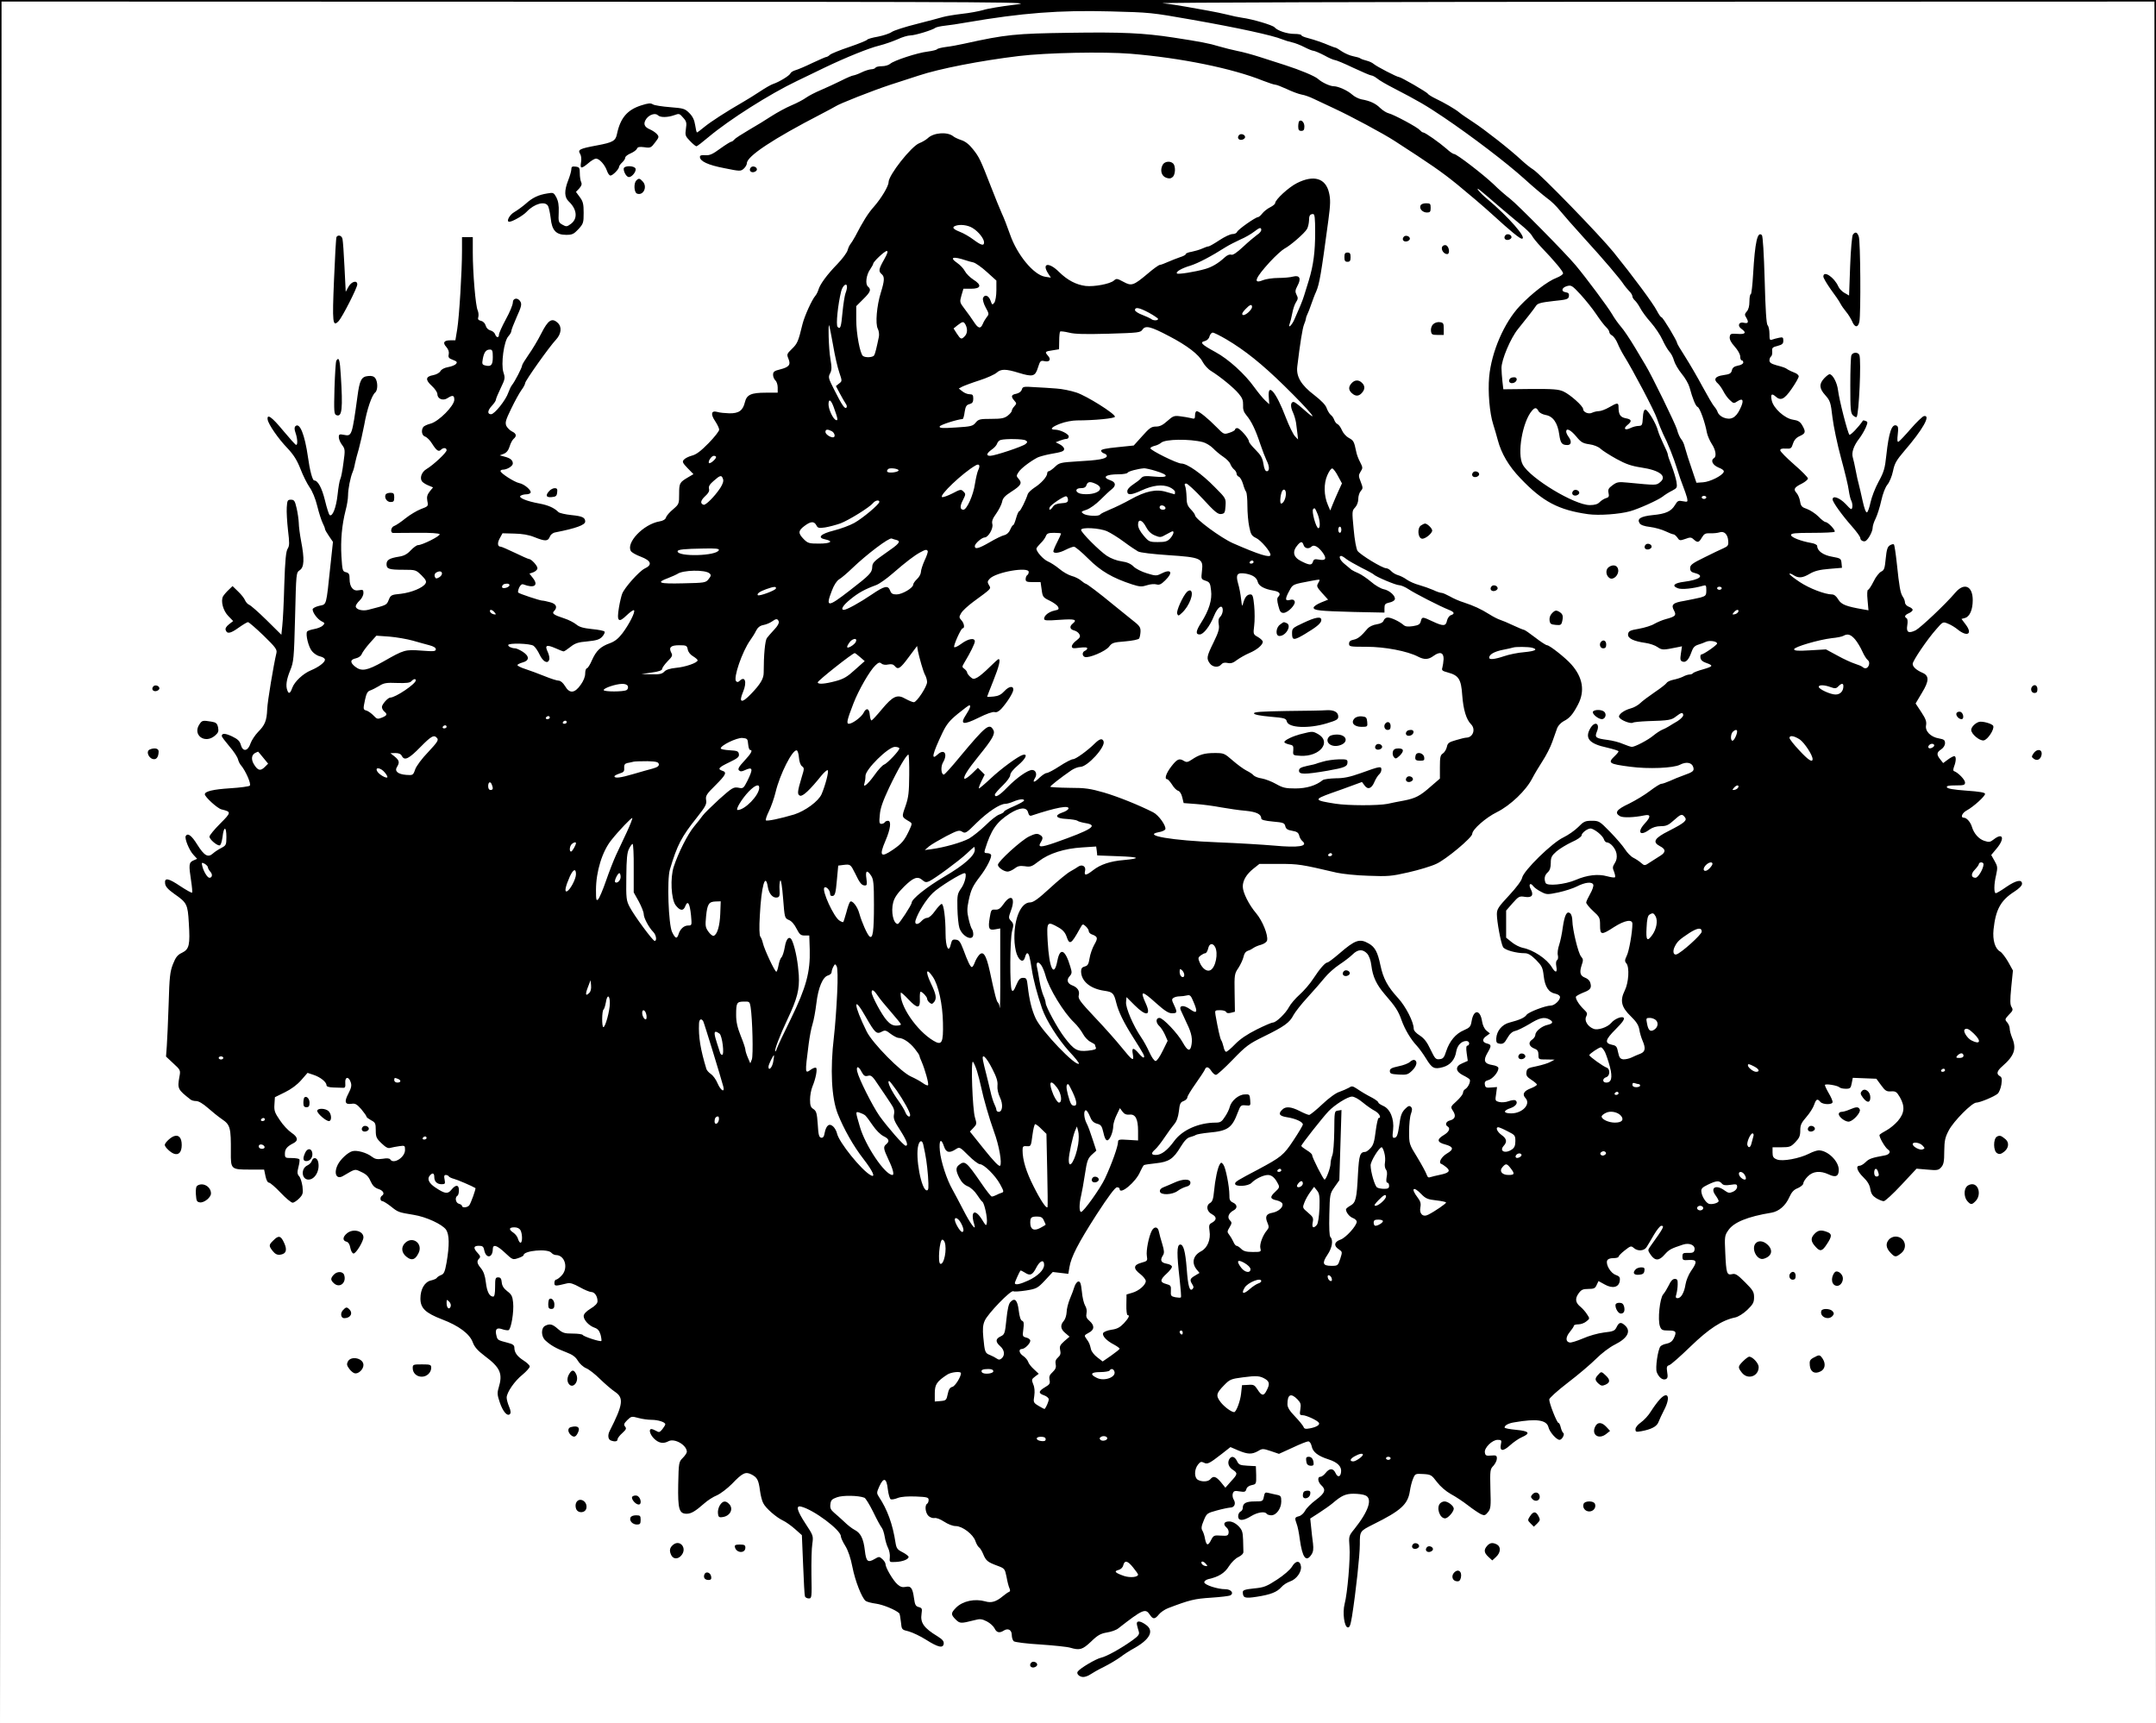 <?xml version="1.0" encoding="UTF-8" standalone="yes"?>
<svg version="1.0" xmlns="http://www.w3.org/2000/svg" width="1400" height="1119" viewBox="0 0 1400 1119" preserveAspectRatio="xMidYMid meet">
  <g transform="translate(0,1119) scale(0.1,-0.1)" fill="#000000" stroke="none">
    <path d="M2 5593 l3 -5598 2 5593 3 5592 3363 -1 c3316 -1 3360 -2 3212 -20
-82 -10 -173 -25 -200 -34 -28 -8 -91 -20 -140 -25 -50 -6 -103 -15 -120 -20
-16 -5 -93 -25 -170 -45 -77 -19 -151 -43 -165 -53 -14 -10 -54 -23 -89 -30
-36 -6 -67 -15 -70 -20 -3 -5 -55 -26 -116 -47 -60 -20 -117 -43 -126 -51 -8
-8 -19 -14 -24 -14 -4 0 -45 -18 -90 -39 -45 -22 -95 -43 -110 -47 -14 -4 -29
-13 -32 -20 -5 -15 -75 -57 -112 -69 -13 -4 -52 -26 -86 -49 -34 -22 -84 -54
-111 -69 -106 -61 -210 -128 -251 -162 -23 -19 -44 -35 -47 -35 -3 0 -8 21
-12 48 -5 33 -16 56 -38 78 -29 29 -38 31 -124 38 -52 4 -102 12 -112 18 -15
10 -31 8 -75 -6 -92 -29 -137 -82 -159 -188 -9 -43 -27 -53 -128 -72 -114 -21
-128 -28 -111 -55 7 -11 10 -34 6 -55 -7 -43 1 -44 47 -6 19 17 42 30 50 30
22 0 57 -39 71 -78 6 -18 16 -32 23 -32 15 0 56 42 56 57 0 5 9 18 20 28 11
10 20 24 20 31 0 8 16 20 35 28 19 8 38 22 41 30 5 12 16 14 48 10 39 -6 44
-4 70 31 26 34 27 37 11 55 -9 10 -29 23 -45 30 -38 16 -45 38 -22 70 21 27
58 38 75 21 15 -15 63 -14 105 1 32 12 35 11 58 -16 22 -24 24 -34 18 -73 -6
-41 -4 -47 27 -79 18 -19 37 -34 41 -34 5 0 40 27 79 60 136 114 398 280 574
364 55 27 136 65 180 87 138 66 288 127 355 143 36 9 89 28 119 41 29 14 67
25 83 25 29 0 145 35 163 50 6 4 33 10 60 13 28 3 91 12 140 21 360 62 606 81
935 72 261 -7 263 -7 530 -54 301 -53 525 -102 585 -127 17 -7 46 -16 65 -20
19 -4 55 -18 80 -31 25 -13 52 -24 60 -24 8 -1 40 -14 70 -30 30 -17 61 -30
68 -30 7 0 61 -22 119 -50 58 -27 111 -50 118 -50 7 0 24 -9 38 -20 14 -12 61
-39 104 -61 164 -85 212 -113 328 -191 182 -123 408 -295 523 -399 57 -52 124
-108 148 -126 25 -17 62 -53 83 -80 21 -26 94 -109 162 -184 119 -130 233
-264 254 -298 6 -9 20 -26 32 -39 13 -12 23 -28 23 -36 0 -7 7 -19 16 -27 8
-7 24 -29 34 -48 10 -20 41 -63 70 -95 28 -32 62 -83 75 -112 13 -29 33 -63
44 -76 12 -12 26 -39 31 -59 6 -21 28 -59 50 -86 22 -26 45 -66 51 -88 21 -77
40 -123 53 -128 14 -5 48 -100 60 -167 4 -19 18 -52 31 -72 26 -39 33 -82 15
-93 -24 -15 -9 -45 29 -61 26 -10 38 -20 34 -29 -9 -24 -89 -64 -134 -67 l-43
-3 -17 50 c-32 93 -50 150 -59 183 -4 19 -15 41 -23 50 -8 9 -21 37 -27 62
-10 36 -165 354 -205 419 -6 9 -36 60 -68 114 -33 55 -73 115 -91 135 -18 21
-44 57 -58 82 -26 45 -169 237 -237 318 -64 77 -379 396 -426 432 -25 19 -74
61 -107 94 -70 66 -239 196 -256 196 -7 0 -29 15 -49 34 -46 40 -139 106 -152
106 -5 0 -14 7 -21 15 -16 19 -167 100 -202 109 -14 3 -39 19 -55 34 -30 30
-66 47 -123 57 -19 4 -46 18 -60 31 -29 26 -90 54 -120 54 -23 0 -76 24 -102
48 -23 19 -111 56 -213 89 -44 14 -118 38 -165 53 -47 15 -112 33 -145 39 -33
7 -87 20 -120 30 -61 19 -125 31 -295 57 -196 30 -335 36 -675 31 -354 -5
-413 -11 -685 -71 -36 -8 -89 -18 -117 -21 -29 -4 -55 -10 -58 -15 -3 -4 -30
-11 -61 -15 -68 -8 -219 -58 -243 -79 -10 -9 -34 -16 -54 -16 -20 0 -39 -4
-42 -10 -3 -5 -16 -10 -28 -10 -12 -1 -40 -9 -62 -20 -22 -11 -46 -19 -53 -20
-7 0 -43 -15 -80 -34 -37 -18 -96 -46 -132 -61 -36 -15 -78 -37 -95 -49 -16
-12 -59 -35 -95 -50 -36 -15 -94 -47 -130 -70 -36 -24 -102 -64 -147 -90 -44
-26 -87 -53 -93 -61 -7 -8 -16 -15 -21 -15 -5 0 -37 -20 -72 -45 -50 -37 -69
-45 -97 -43 -25 2 -35 -1 -35 -11 0 -28 53 -53 158 -73 103 -21 107 -21 127
-3 11 10 20 26 20 35 0 45 170 158 480 318 46 24 89 47 95 51 24 17 240 102
355 140 69 22 152 49 185 60 135 45 402 97 650 127 183 22 551 29 726 15 328
-27 661 -95 860 -175 36 -14 72 -26 80 -26 8 0 41 -13 74 -28 33 -16 76 -32
96 -36 20 -3 56 -16 80 -28 24 -11 85 -40 134 -63 108 -50 318 -163 389 -209
235 -152 304 -199 410 -285 66 -54 170 -142 230 -197 116 -106 175 -154 188
-154 38 0 -86 142 -227 260 -22 18 -47 43 -55 54 -18 26 4 8 136 -106 49 -42
114 -96 144 -121 30 -24 60 -54 67 -66 6 -13 33 -46 60 -75 85 -88 143 -158
143 -171 0 -7 -19 -20 -42 -29 -59 -22 -162 -102 -239 -183 -102 -108 -184
-298 -199 -460 -9 -99 3 -237 26 -308 9 -27 22 -74 30 -103 23 -87 71 -169
146 -247 144 -152 248 -207 440 -234 70 -10 205 0 273 19 57 16 179 71 210 94
16 13 45 31 64 40 32 17 33 20 27 59 -4 22 -18 68 -31 102 -14 34 -25 67 -25
74 0 6 -13 37 -29 69 -15 31 -31 70 -35 85 -10 44 -66 137 -81 137 -10 0 -15
-17 -17 -52 -3 -49 -5 -53 -28 -54 -14 0 -37 -6 -53 -14 -35 -17 -49 -4 -19
20 31 25 28 37 -12 44 -35 7 -46 24 -46 74 0 28 -8 28 -61 -3 -24 -14 -54 -25
-67 -25 -13 0 -32 -5 -43 -10 -22 -12 -59 3 -59 24 0 19 -84 94 -128 114 -31
14 -68 17 -213 16 l-177 -2 -6 52 c-3 28 -6 67 -6 86 0 54 59 194 107 253 53
66 101 126 118 152 10 15 32 21 111 30 90 9 99 12 102 32 2 16 -3 22 -20 25
-33 4 -28 30 7 40 28 8 34 4 88 -54 32 -35 78 -92 102 -128 24 -36 53 -74 64
-84 12 -11 21 -25 21 -32 0 -7 8 -18 19 -23 10 -6 26 -29 35 -51 9 -22 27 -57
40 -78 60 -96 198 -358 216 -411 11 -33 29 -77 39 -98 31 -60 69 -156 92 -230
11 -37 29 -88 39 -113 10 -25 21 -58 25 -73 5 -27 5 -28 -27 -22 -29 6 -35 3
-51 -24 -25 -42 -60 -58 -145 -66 -78 -8 -104 -24 -85 -53 6 -11 31 -20 68
-24 32 -4 77 -17 100 -28 23 -11 46 -20 52 -20 6 0 17 -10 25 -21 13 -20 17
-21 51 -9 32 12 39 12 55 -3 26 -23 34 -21 53 12 15 25 23 29 55 28 22 -1 48
2 60 6 29 10 53 -12 56 -53 3 -31 -1 -37 -30 -50 -19 -8 -75 -35 -125 -60 -78
-38 -92 -49 -92 -69 0 -19 7 -27 33 -33 63 -17 28 -43 -72 -56 -65 -8 -83 -26
-41 -42 25 -10 100 -2 163 16 20 6 22 3 22 -29 0 -33 -3 -37 -37 -47 -21 -5
-69 -15 -106 -22 -75 -12 -88 -25 -66 -64 16 -30 8 -38 -56 -55 -22 -6 -54
-20 -72 -30 -17 -11 -62 -25 -100 -32 -59 -10 -68 -15 -71 -35 -4 -27 35 -46
113 -57 28 -4 63 -16 78 -27 29 -20 37 -20 125 -2 l34 7 -7 -47 c-6 -38 -4
-47 10 -52 22 -9 41 12 58 60 10 30 21 42 43 49 16 5 39 13 51 19 23 11 73 4
73 -11 0 -10 -88 -71 -102 -71 -5 0 -8 -10 -6 -22 2 -14 14 -25 35 -32 51 -18
48 -23 -16 -42 -34 -9 -64 -21 -67 -25 -3 -5 -13 -9 -22 -9 -9 0 -29 -6 -43
-14 -14 -7 -42 -16 -62 -20 -20 -4 -40 -13 -44 -20 -5 -8 -39 -35 -78 -61 -38
-26 -81 -58 -94 -71 -13 -13 -41 -29 -61 -34 -48 -13 -86 -43 -75 -59 11 -19
74 -43 88 -34 6 4 50 8 97 10 139 4 154 7 184 31 33 26 46 28 46 7 0 -8 -17
-25 -37 -38 -21 -12 -47 -28 -58 -35 -11 -7 -31 -17 -44 -22 -13 -6 -37 -22
-54 -36 -34 -29 -120 -74 -140 -74 -8 0 -34 9 -58 19 -24 11 -69 22 -100 26
-77 10 -85 16 -70 53 23 54 -12 73 -42 23 -38 -65 -8 -101 109 -126 41 -10 74
-20 74 -24 0 -4 -11 -18 -25 -31 -47 -45 -38 -51 100 -69 119 -16 282 -9 324
13 40 21 77 15 86 -15 8 -25 0 -32 -65 -55 -25 -9 -63 -24 -86 -35 -23 -10
-48 -19 -56 -19 -8 0 -41 -21 -74 -46 -32 -25 -94 -62 -136 -83 -82 -38 -97
-60 -57 -82 20 -10 90 -8 157 6 42 9 43 -9 2 -53 -52 -57 -30 -85 31 -39 20
14 45 22 74 22 35 0 50 7 84 38 46 41 53 44 71 21 18 -21 0 -37 -102 -89 -96
-48 -110 -73 -59 -100 38 -19 39 -39 4 -61 -16 -10 -45 -28 -66 -42 -37 -25
-38 -25 -60 -6 -12 11 -35 26 -51 34 -16 8 -40 33 -54 55 -14 22 -57 72 -96
112 -69 71 -73 73 -120 73 -42 0 -52 -4 -88 -41 -22 -22 -65 -52 -96 -67 -73
-34 -259 -216 -268 -262 -4 -19 -36 -62 -85 -115 -70 -75 -79 -89 -79 -122 0
-47 26 -188 40 -213 10 -19 84 -40 141 -40 22 0 41 -12 73 -43 38 -39 44 -50
50 -104 8 -71 32 -108 76 -116 18 -4 30 -13 30 -22 0 -21 -36 -55 -60 -55 -34
0 -144 -42 -157 -60 -13 -19 -45 -33 -110 -50 -49 -12 -84 -54 -87 -103 -1
-27 3 -32 24 -35 21 -2 30 5 48 37 15 27 32 42 50 46 16 3 57 24 93 45 66 41
96 48 130 30 27 -15 24 -27 -11 -35 -38 -8 -80 -42 -80 -65 0 -9 -10 -24 -22
-32 -27 -18 -19 -44 17 -58 19 -7 25 -17 25 -40 0 -30 1 -30 53 -30 l52 -1
-28 -15 c-16 -9 -57 -21 -90 -28 -56 -11 -62 -15 -65 -39 -3 -21 4 -31 32 -49
20 -13 36 -27 36 -31 0 -5 -18 -16 -39 -24 -47 -18 -58 -39 -35 -64 36 -39
-20 -99 -93 -99 -53 0 -54 18 -2 35 34 12 49 37 29 50 -5 3 -25 1 -44 -6 -18
-7 -45 -9 -61 -5 -26 7 -27 9 -20 52 l6 45 -38 -3 c-33 -3 -38 0 -41 19 -3 17
3 24 22 29 28 7 66 52 66 77 0 9 -14 17 -40 21 -51 8 -60 29 -32 77 28 48 28
55 -3 63 -31 8 -32 29 -2 49 l22 16 -22 18 c-14 11 -25 35 -29 60 -12 79 -55
80 -68 2 -6 -35 -11 -42 -50 -59 -53 -22 -93 -70 -115 -136 -13 -41 -20 -50
-43 -52 -25 -3 -30 3 -59 63 -23 49 -41 72 -70 91 -24 15 -39 32 -39 44 0 43
-51 143 -100 197 -70 76 -98 129 -116 214 -18 86 -35 119 -76 142 -59 34 -88
24 -191 -65 -37 -32 -72 -58 -77 -58 -14 0 -49 -39 -92 -105 -21 -33 -62 -80
-89 -104 -27 -24 -58 -60 -69 -81 -21 -40 -83 -100 -104 -100 -8 0 -55 -20
-105 -45 -62 -31 -108 -62 -140 -95 -27 -28 -53 -50 -59 -50 -6 0 -14 15 -17
33 -4 17 -11 37 -15 42 -7 9 -22 78 -37 163 -5 31 -4 32 30 32 19 0 37 -5 39
-12 3 -7 14 -9 30 -5 l27 7 -2 123 c-2 117 -1 124 25 162 14 22 29 54 33 72 4
21 14 34 28 39 12 3 28 12 36 18 8 6 30 16 50 21 22 7 37 18 39 29 7 35 -30
126 -70 174 -48 56 -88 136 -88 175 0 40 24 80 69 116 l39 31 128 0 c127 0
143 -3 374 -57 36 -8 128 -18 205 -20 127 -5 151 -3 260 22 66 15 147 39 181
55 63 28 234 171 234 195 0 28 87 105 160 141 87 43 190 141 230 220 14 27 44
77 66 111 23 35 52 91 64 126 12 34 27 75 32 90 6 15 25 35 42 44 38 19 59 43
93 108 46 88 31 177 -44 261 -38 43 -141 124 -157 124 -7 0 -41 22 -77 50 -35
27 -68 50 -73 50 -4 0 -36 13 -70 29 -33 16 -72 32 -85 36 -13 4 -45 20 -70
36 -56 35 -100 55 -166 77 -27 8 -68 26 -90 39 -22 12 -46 23 -54 23 -8 0 -33
8 -55 19 -23 10 -63 24 -91 32 -27 7 -63 23 -80 35 -16 12 -42 25 -57 29 -14
4 -34 15 -44 26 -9 10 -24 19 -33 19 -25 0 -169 88 -186 113 -8 13 -19 71 -25
141 -11 114 -11 119 9 140 13 14 21 36 21 56 0 18 7 41 16 51 15 17 15 21 0
60 -15 38 -15 43 -1 66 15 23 15 27 -3 62 -11 20 -23 52 -26 71 -13 63 -17 70
-47 86 -17 9 -37 31 -45 50 -8 19 -21 37 -29 40 -8 3 -17 16 -21 27 -4 12 -14
27 -23 33 -8 7 -20 26 -26 43 -6 20 -34 49 -79 84 -87 66 -120 121 -112 187
18 150 34 249 44 273 7 16 12 33 12 38 0 5 4 17 9 27 5 9 17 40 26 67 10 28
23 64 31 80 22 50 33 116 80 466 14 105 14 135 4 178 -22 94 -99 117 -208 62
-54 -27 -142 -108 -142 -131 0 -5 -14 -17 -32 -26 -18 -9 -41 -27 -51 -40 -10
-13 -23 -24 -28 -24 -16 0 -130 -80 -136 -96 -3 -8 -16 -14 -30 -14 -14 0 -52
-18 -85 -40 -33 -22 -65 -40 -70 -40 -6 0 -24 -6 -41 -14 -18 -8 -49 -17 -69
-21 -21 -3 -38 -10 -38 -15 0 -5 -17 -14 -37 -20 -21 -7 -56 -21 -79 -31 -22
-10 -46 -19 -52 -19 -7 0 -42 -25 -78 -56 -94 -79 -106 -83 -159 -54 -41 22
-45 23 -62 8 -25 -22 -128 -41 -183 -35 -62 8 -118 37 -173 91 -66 66 -115 58
-70 -11 l17 -26 -38 6 c-74 12 -181 142 -227 274 -17 49 -41 111 -54 138 -12
28 -44 104 -69 170 -69 177 -77 195 -118 246 -24 31 -50 51 -75 59 -21 7 -45
18 -53 25 -38 31 -129 24 -166 -13 -10 -9 -34 -24 -55 -32 -52 -21 -199 -207
-199 -253 0 -26 -47 -104 -94 -158 -39 -43 -73 -98 -122 -193 -12 -22 -27 -46
-33 -53 -5 -6 -13 -23 -17 -38 -4 -15 -33 -55 -66 -89 -67 -69 -112 -130 -123
-166 -4 -14 -13 -32 -20 -40 -23 -26 -71 -133 -84 -185 -27 -112 -33 -126 -68
-160 -34 -33 -35 -36 -23 -65 16 -39 4 -54 -55 -69 -37 -9 -45 -15 -45 -35 0
-13 7 -29 15 -36 8 -7 15 -28 15 -46 l0 -34 -77 0 c-96 0 -124 -13 -136 -62
-13 -54 -39 -73 -101 -72 -28 1 -63 4 -78 9 -40 11 -45 -14 -14 -60 14 -21 26
-46 26 -55 0 -10 -31 -49 -69 -88 -50 -51 -80 -74 -109 -81 -22 -6 -45 -18
-52 -27 -11 -12 -7 -21 25 -54 l38 -39 -34 -20 c-56 -33 -59 -38 -59 -108 0
-65 -1 -67 -39 -100 -22 -18 -43 -42 -46 -53 -4 -13 -19 -22 -43 -26 -104 -18
-219 -139 -185 -193 6 -9 34 -25 64 -36 68 -26 77 -53 25 -77 -36 -18 -131
-124 -146 -164 -5 -13 -15 -53 -21 -90 -15 -89 -3 -102 51 -49 22 21 43 36 47
32 10 -10 -32 -92 -75 -149 -26 -34 -49 -53 -82 -65 -61 -22 -88 -48 -116
-110 -12 -29 -28 -53 -33 -53 -6 0 -11 -15 -11 -33 0 -22 -11 -49 -30 -75 -39
-55 -72 -57 -101 -7 -13 21 -29 35 -41 35 -11 0 -52 13 -91 29 -40 16 -96 37
-124 46 -29 9 -53 21 -53 26 0 4 15 12 33 17 46 12 46 41 1 70 -19 12 -41 22
-49 22 -21 0 -45 11 -45 21 0 15 144 11 165 -5 10 -7 28 -33 39 -57 22 -46 52
-62 62 -34 4 9 0 32 -9 51 -21 44 -9 50 49 25 26 -12 50 -21 54 -21 4 0 24 13
44 29 30 24 50 31 111 36 59 6 78 12 95 30 12 13 19 28 16 33 -3 6 -40 13 -82
17 -56 6 -82 13 -102 30 -15 12 -49 30 -77 39 -70 23 -83 32 -67 48 24 24 14
47 -25 57 -21 6 -45 11 -53 11 -17 1 -147 44 -155 52 -3 3 0 17 6 32 9 18 18
25 28 21 70 -27 100 -7 61 42 l-22 28 26 9 c14 6 26 17 26 26 0 17 -40 60 -55
60 -5 0 -46 18 -91 40 -46 22 -87 40 -93 40 -20 0 -23 23 -6 54 l18 33 76 -2
c52 -1 94 -8 131 -23 70 -28 88 -28 100 2 5 14 19 26 37 29 133 26 193 48 193
70 0 26 -18 35 -88 42 -40 4 -78 13 -85 19 -28 28 -66 45 -124 56 -84 15 -141
39 -122 51 8 5 24 9 36 9 12 0 25 4 28 10 9 14 -40 57 -74 63 -32 7 -121 64
-121 78 0 5 7 9 15 9 27 0 65 23 65 40 0 22 -16 35 -55 45 l-30 8 26 10 c18 7
30 22 38 47 6 21 18 43 26 50 22 18 18 35 -10 48 -14 7 -30 23 -37 36 -9 22
-5 37 32 113 23 48 53 102 66 120 13 17 24 38 24 45 0 15 158 238 201 283 34
37 39 83 10 109 -37 34 -62 18 -106 -69 -22 -44 -60 -107 -83 -139 -23 -33
-42 -64 -42 -70 0 -13 -47 -104 -65 -126 -7 -8 -17 -30 -24 -49 -16 -49 -90
-141 -112 -141 -26 0 -24 24 6 56 14 15 25 32 25 38 0 6 14 40 31 75 29 60 30
66 18 103 -17 53 3 203 32 234 10 11 19 26 19 33 0 8 16 49 35 92 29 64 34 82
25 99 -16 30 -50 26 -50 -5 0 -14 -20 -63 -45 -108 -25 -46 -45 -91 -45 -100
0 -23 -17 -21 -25 2 -3 10 -17 22 -30 25 -15 4 -27 16 -31 31 -4 15 -16 28
-30 31 -19 5 -23 11 -18 26 3 11 1 30 -4 42 -14 27 -32 246 -32 376 l0 100
-35 0 -35 0 0 -87 c0 -136 -18 -430 -31 -510 l-12 -73 -33 0 c-42 0 -51 -16
-26 -43 13 -15 19 -31 16 -47 -5 -21 0 -27 27 -37 26 -10 30 -15 20 -26 -6 -8
-29 -17 -51 -21 -24 -4 -43 -14 -50 -26 -6 -11 -26 -22 -46 -26 -51 -9 -54
-30 -10 -70 20 -18 36 -42 36 -53 0 -31 36 -46 65 -27 34 22 45 20 45 -10 0
-39 -101 -141 -154 -155 -23 -6 -44 -16 -48 -23 -15 -22 -8 -55 12 -61 12 -4
32 -24 45 -45 29 -46 43 -56 58 -41 16 16 37 14 37 -3 0 -15 -86 -96 -132
-123 -31 -19 -44 -58 -27 -80 7 -8 26 -20 42 -26 l29 -12 -22 -27 c-16 -21
-20 -35 -15 -62 7 -33 6 -34 -42 -52 -26 -10 -71 -37 -100 -60 -28 -23 -61
-45 -72 -49 -23 -7 -29 -45 -8 -46 6 0 76 0 154 1 91 1 143 -3 148 -9 6 -11
-113 -71 -141 -71 -8 0 -29 -15 -47 -34 -23 -25 -44 -36 -77 -41 -61 -10 -80
-21 -80 -49 0 -31 16 -36 111 -36 78 0 80 -1 116 -36 28 -28 34 -40 26 -53
-16 -28 -92 -59 -160 -67 -62 -6 -66 -8 -79 -40 -14 -34 -12 -33 -133 -64 -38
-10 -81 2 -81 23 0 7 11 24 25 37 14 13 25 35 25 48 0 22 -3 24 -30 19 -37 -8
-60 21 -60 74 0 30 -4 38 -23 43 -23 5 -24 11 -30 103 -6 105 3 203 27 298 9
32 16 77 16 98 0 40 15 117 30 152 5 11 12 36 15 55 4 19 15 62 25 95 9 33 25
103 35 155 18 103 49 192 71 211 18 14 18 69 1 93 -9 12 -23 17 -47 14 -43 -4
-55 -26 -69 -133 -35 -256 -37 -259 -87 -249 -30 6 -34 4 -34 -15 0 -12 9 -35
21 -50 20 -27 21 -33 9 -117 -6 -48 -15 -95 -20 -104 -5 -9 -13 -55 -18 -103
-9 -83 -33 -144 -51 -132 -5 2 -19 46 -31 96 -20 81 -46 129 -70 129 -11 0
-29 68 -40 150 -21 148 -54 230 -82 202 -7 -7 -7 -20 1 -43 13 -37 15 -79 4
-78 -5 0 -42 42 -84 92 -74 90 -107 113 -101 72 5 -31 69 -124 129 -186 40
-43 61 -76 84 -134 16 -42 43 -96 59 -119 18 -25 38 -73 50 -122 11 -45 27
-94 35 -110 8 -16 15 -33 15 -38 0 -6 12 -27 26 -47 l26 -38 -17 -158 c-28
-264 -23 -246 -72 -257 -25 -6 -43 -16 -43 -23 0 -22 31 -63 57 -77 23 -11 24
-14 9 -28 -8 -9 -34 -19 -56 -23 -22 -4 -42 -11 -46 -16 -11 -19 9 -101 32
-128 13 -16 37 -31 54 -34 17 -4 30 -13 30 -21 0 -17 -40 -48 -91 -69 -51 -21
-106 -73 -121 -113 -13 -37 -23 -43 -32 -18 -12 30 -6 71 18 130 23 56 25 75
32 347 7 288 7 288 30 304 29 19 32 71 9 190 -8 43 -15 96 -15 118 -1 22 -7
65 -14 95 -11 48 -16 55 -37 55 -22 0 -24 -5 -27 -50 -2 -27 2 -94 8 -148 10
-83 10 -100 -2 -120 -11 -16 -17 -74 -22 -232 -3 -115 -9 -236 -13 -268 l-6
-59 -96 95 c-53 52 -104 97 -114 100 -9 4 -21 17 -26 29 -5 13 -25 38 -45 57
l-36 35 -26 -25 c-14 -13 -30 -32 -36 -42 -16 -31 1 -94 35 -128 l31 -32 -27
-21 c-19 -15 -26 -28 -21 -39 9 -25 31 -21 85 18 27 19 54 35 59 35 6 0 51
-39 101 -87 78 -76 89 -91 84 -113 -19 -81 -58 -314 -60 -365 -3 -76 -15 -104
-60 -149 -19 -20 -41 -53 -48 -73 -17 -52 -50 -57 -63 -11 -7 26 -20 38 -57
56 -45 21 -67 22 -67 2 0 -5 22 -34 49 -66 28 -32 53 -70 56 -84 4 -14 12 -32
20 -40 29 -34 68 -121 57 -132 -5 -5 -63 -13 -129 -17 -109 -7 -163 -20 -163
-39 0 -17 82 -92 108 -98 65 -16 65 -19 -9 -93 -38 -38 -69 -76 -69 -84 0 -17
46 -57 65 -57 8 0 15 21 20 55 8 71 25 71 25 0 0 -51 -2 -55 -32 -71 -18 -9
-43 -25 -55 -36 -32 -29 -56 -16 -102 57 -37 60 -62 78 -75 56 -9 -15 23 -94
50 -122 l24 -26 -25 -11 c-29 -13 -30 -28 -14 -133 6 -39 9 -73 6 -76 -3 -2
-36 16 -74 41 -80 54 -106 59 -101 19 2 -20 18 -38 60 -68 82 -57 87 -67 94
-188 9 -143 3 -171 -44 -194 -30 -14 -41 -29 -59 -74 -19 -49 -23 -82 -28
-260 -4 -112 -9 -235 -12 -272 l-5 -68 47 -44 c47 -43 48 -45 40 -87 -14 -78
-11 -83 72 -148 7 -6 23 -10 37 -10 16 0 44 -17 75 -44 27 -24 69 -58 94 -75
52 -35 57 -56 56 -210 -1 -115 0 -116 126 -116 l90 0 9 -43 c5 -25 14 -42 23
-42 7 0 41 -29 75 -65 34 -36 69 -65 78 -65 9 0 28 13 43 28 24 25 26 33 21
78 -4 27 -13 57 -22 66 -12 14 -13 25 -4 60 6 23 9 45 6 50 -3 4 -25 8 -50 8
-42 0 -44 1 -44 29 0 29 14 46 53 66 36 17 32 41 -10 69 -21 14 -56 51 -76 82
-33 48 -38 62 -35 102 l3 47 65 32 c41 20 80 49 106 79 l41 47 39 -13 c43 -14
84 -46 84 -67 0 -9 15 -14 45 -15 25 -1 53 -2 63 -2 13 -1 16 6 14 32 -3 40
22 44 35 5 8 -22 4 -38 -15 -75 -28 -53 -22 -72 20 -66 24 4 35 -2 64 -35 19
-23 34 -44 34 -49 0 -4 14 -14 30 -23 27 -14 30 -20 30 -65 0 -43 4 -53 38
-85 27 -26 42 -34 57 -29 11 3 37 8 58 11 36 5 37 4 37 -25 0 -48 -75 -95 -96
-61 -4 7 -22 9 -50 4 -36 -5 -49 -2 -70 14 -33 26 -98 44 -127 35 -28 -8 -75
-51 -93 -86 -29 -57 -10 -100 33 -75 84 49 75 47 120 26 31 -14 46 -29 59 -59
13 -29 27 -43 51 -51 32 -10 43 -32 23 -44 -14 -9 -12 -35 3 -35 6 0 32 -16
56 -35 46 -37 49 -38 147 -54 82 -13 187 -62 211 -97 21 -33 22 -100 3 -212
-11 -61 -17 -75 -36 -82 -12 -5 -25 -13 -28 -19 -3 -5 -20 -12 -37 -16 -41 -9
-69 -56 -69 -117 0 -63 32 -94 141 -136 108 -41 179 -94 199 -149 11 -30 31
-53 77 -88 102 -76 119 -115 91 -207 -10 -33 -9 -48 7 -94 20 -60 49 -94 66
-77 7 7 6 22 -5 48 -9 21 -16 47 -16 59 0 33 51 108 104 150 25 21 46 45 46
52 0 8 -18 25 -40 39 -42 27 -60 52 -60 84 0 15 -10 23 -42 31 -66 17 -67 18
-74 45 -11 42 0 56 35 44 17 -6 36 -9 43 -7 17 6 36 119 30 179 -4 41 -10 53
-38 74 -23 18 -34 35 -36 58 -2 24 -8 32 -23 32 -18 0 -20 -7 -20 -62 0 -42
-4 -63 -12 -63 -25 0 -41 32 -48 92 -5 44 -15 71 -31 91 -27 32 -30 47 -12 65
9 9 7 17 -10 35 -30 32 -28 47 7 47 25 0 31 -5 36 -31 12 -54 54 -48 55 9 0
34 26 27 80 -24 48 -45 50 -46 85 -34 19 6 35 15 35 19 0 30 157 44 180 16 7
-8 20 -15 29 -15 61 0 84 -88 36 -135 -13 -14 -29 -25 -35 -25 -5 0 -10 -10
-10 -21 0 -22 5 -22 82 -3 21 5 41 -2 83 -25 30 -17 64 -31 74 -31 22 0 41
-27 41 -60 0 -14 -15 -30 -45 -48 -29 -18 -44 -34 -45 -48 0 -26 34 -63 71
-76 21 -7 31 -20 39 -46 5 -20 7 -38 5 -40 -7 -7 -114 28 -121 39 -3 5 -32 9
-66 9 -53 0 -65 4 -95 30 -36 32 -53 36 -84 20 -27 -15 -26 -71 4 -96 35 -32
72 -52 133 -75 42 -16 61 -30 76 -55 11 -19 35 -41 54 -49 18 -7 59 -39 91
-71 32 -31 75 -68 96 -82 59 -39 53 -83 -34 -254 -14 -27 -11 -55 7 -62 26
-10 44 -7 44 7 0 8 14 26 31 41 25 23 28 30 18 42 -10 12 -8 20 14 42 26 25
29 26 72 14 25 -7 63 -12 84 -12 44 0 91 -15 91 -29 0 -5 -9 -19 -19 -32 -17
-21 -22 -22 -40 -11 -11 6 -25 12 -31 12 -20 0 -9 -37 18 -63 30 -29 60 -34
93 -16 39 21 119 -25 119 -69 0 -7 -12 -25 -26 -39 -26 -26 -27 -30 -30 -172
-3 -162 6 -191 55 -191 29 0 56 16 114 67 21 19 58 43 83 53 24 11 67 44 96
73 70 73 89 82 128 62 37 -19 46 -36 55 -105 4 -30 13 -67 21 -81 16 -33 84
-92 128 -113 18 -8 53 -33 78 -55 l45 -40 8 -192 c4 -106 9 -198 12 -206 3 -7
14 -13 25 -13 19 0 20 6 17 153 -1 83 1 175 6 203 7 50 6 53 -44 129 -57 87
-65 121 -28 111 81 -20 257 -152 257 -192 0 -9 13 -38 29 -63 18 -29 35 -79
46 -136 18 -92 61 -201 86 -221 8 -6 38 -14 68 -18 44 -6 128 -40 151 -63 2
-2 7 -27 10 -55 5 -51 5 -51 51 -62 25 -7 76 -31 112 -54 79 -50 111 -57 115
-26 2 16 -8 28 -40 48 -89 54 -113 88 -104 146 5 34 3 38 -18 44 -20 5 -25 14
-31 58 -9 66 -20 81 -55 73 -20 -4 -34 0 -53 17 -28 25 -77 108 -77 131 0 8
-9 22 -20 32 -20 18 -22 18 -51 1 -44 -26 -55 -16 -63 55 -9 77 -27 114 -66
134 -16 8 -47 32 -68 53 -22 20 -51 47 -66 59 -21 18 -27 30 -24 54 3 27 9 34
43 46 38 14 140 12 178 -3 8 -3 33 -44 57 -92 23 -48 48 -94 55 -102 7 -8 16
-35 20 -60 4 -25 14 -58 22 -73 8 -16 13 -43 11 -60 -3 -32 -3 -32 39 -30 44
2 83 17 83 33 0 5 -18 19 -39 30 -34 17 -40 25 -46 62 -18 119 -53 216 -108
298 -15 23 -15 28 3 68 28 61 47 55 55 -19 4 -33 13 -63 19 -65 7 -3 28 1 47
9 22 8 64 11 117 9 72 -3 82 -6 82 -22 0 -10 -4 -22 -10 -25 -17 -11 -11 -61
10 -80 10 -9 28 -15 38 -13 12 3 37 -7 62 -23 26 -17 56 -29 76 -29 43 0 114
-54 128 -98 6 -18 17 -36 23 -40 7 -4 19 -24 27 -43 18 -44 29 -53 91 -76 49
-18 50 -20 61 -73 5 -30 14 -64 19 -74 6 -13 5 -21 -4 -24 -6 -2 -24 -15 -40
-28 -42 -35 -74 -45 -113 -33 -68 19 -146 3 -190 -41 -34 -35 -35 -44 -2 -77
27 -26 32 -27 122 -4 36 10 48 8 80 -8 21 -11 43 -31 50 -45 13 -28 32 -33 61
-14 28 17 51 3 51 -30 0 -16 6 -34 13 -40 7 -6 85 -16 173 -21 87 -6 175 -15
194 -21 61 -18 79 -13 135 40 43 42 62 52 103 59 27 4 61 16 74 27 159 124
176 131 204 89 21 -32 33 -31 59 1 11 14 39 33 60 41 142 54 172 61 280 68 62
4 118 11 125 15 24 15 3 40 -33 40 -51 0 -137 28 -137 45 0 8 12 17 28 21 65
14 105 39 132 83 16 25 43 52 62 60 20 10 33 23 32 34 0 9 -1 44 -2 78 -2 52
-6 64 -31 90 -20 19 -40 29 -60 29 -34 0 -41 -19 -16 -40 9 -7 15 -23 13 -34
-3 -18 -9 -21 -50 -18 -43 3 -48 2 -63 -27 -20 -41 -31 -39 -40 5 -3 20 -11
44 -17 54 -9 14 -7 29 8 65 19 47 22 49 84 66 36 10 75 18 88 19 28 0 39 26
23 52 -7 11 -9 28 -6 39 6 17 12 20 45 14 32 -5 38 -3 43 14 3 13 16 23 35 27
29 6 30 7 29 65 l-2 58 -55 3 c-49 3 -56 6 -68 31 -15 30 -36 35 -50 11 -13
-24 -4 -51 24 -69 32 -21 31 -28 -13 -75 l-36 -41 -29 36 c-32 38 -49 43 -68
20 -14 -17 -53 -20 -81 -5 -25 14 -25 67 0 99 15 19 21 21 38 13 23 -13 36 -6
117 57 l56 44 51 -22 c63 -26 88 -26 128 -4 28 17 32 17 83 0 l53 -18 88 40
c48 23 94 41 102 41 9 0 18 -13 22 -30 7 -39 41 -65 110 -87 59 -19 87 -47 81
-84 -4 -32 -23 -34 -36 -4 -15 32 -39 32 -64 0 -11 -14 -26 -25 -34 -25 -21 0
-17 -34 6 -55 32 -29 24 -51 -35 -95 -30 -22 -62 -54 -70 -70 -8 -16 -27 -33
-40 -36 -28 -7 -29 -11 -15 -50 6 -14 15 -58 20 -98 17 -122 41 -154 76 -101
12 18 14 37 10 72 -4 27 -9 74 -12 105 l-6 57 56 36 c31 20 71 48 89 63 58 50
85 62 136 62 27 0 61 -4 75 -10 51 -19 25 -101 -70 -220 -36 -44 -36 -46 -31
-115 6 -74 -13 -301 -32 -372 -14 -55 -2 -147 20 -151 13 -2 18 12 28 70 26
165 51 398 51 469 0 87 0 86 87 130 180 89 225 130 238 216 4 27 13 63 21 81
13 32 15 33 66 30 50 -3 54 -6 89 -52 22 -29 58 -60 90 -78 30 -16 80 -49 112
-74 32 -25 70 -50 84 -57 22 -10 28 -8 45 13 18 22 20 37 16 151 -3 121 -2
129 20 151 12 14 22 34 22 47 0 19 -5 22 -37 19 -33 -3 -38 0 -41 20 -5 30 48
82 83 82 25 0 27 -3 21 -30 -9 -45 14 -47 60 -5 21 19 55 43 76 52 59 26 48
40 -37 48 -41 4 -75 10 -75 15 0 14 25 28 65 34 144 25 208 15 220 -32 7 -31
52 -82 72 -82 16 0 36 37 24 45 -5 3 -12 19 -16 35 -4 17 -10 30 -15 30 -10 0
-60 127 -60 152 0 9 53 57 122 110 67 51 149 121 182 154 36 36 87 75 123 93
82 41 106 87 65 124 -26 24 -39 21 -54 -10 -12 -25 -20 -29 -83 -36 -40 -5
-99 -22 -137 -39 -38 -16 -76 -28 -85 -26 -28 5 -27 35 1 69 14 17 26 35 26
40 0 5 13 9 29 9 16 0 39 8 52 19 23 18 23 19 4 47 -10 16 -29 37 -41 47 -34
27 -38 53 -14 87 18 25 28 30 64 30 36 0 45 4 54 26 l12 25 40 -22 c51 -29 93
-19 98 24 3 23 -2 29 -26 38 -33 11 -66 67 -56 93 4 10 18 16 40 16 19 0 34 4
34 9 0 5 18 24 40 41 38 30 42 31 59 16 26 -23 68 -20 84 7 8 12 29 48 47 79
19 32 40 58 47 58 23 0 18 -10 -73 -137 -15 -21 -14 -24 6 -53 28 -39 54 -38
90 4 29 32 40 38 119 64 43 14 82 -5 74 -36 -3 -15 -13 -19 -41 -18 -33 1 -37
-2 -37 -24 0 -23 3 -25 43 -22 52 3 55 -12 13 -71 -16 -23 -32 -62 -36 -87 -8
-53 -29 -90 -51 -90 -13 0 -15 6 -8 28 4 15 8 43 8 62 1 29 -3 35 -19 35 -13
0 -26 -13 -38 -40 -11 -22 -27 -49 -37 -60 -22 -25 -37 -166 -21 -208 9 -24
16 -27 56 -27 49 0 54 -8 33 -52 -9 -18 -24 -29 -44 -33 -18 -3 -36 -11 -42
-18 -17 -22 -34 -140 -24 -167 13 -34 38 -54 58 -46 13 5 15 15 10 45 -5 34
-3 41 13 46 11 3 73 58 138 121 120 116 204 171 291 189 19 4 53 25 78 49 37
36 44 48 44 82 0 35 -7 46 -59 98 -49 49 -63 58 -84 52 -34 -8 -38 6 -44 139
-5 103 -4 112 19 145 35 53 127 90 280 115 49 8 93 46 117 101 15 33 29 49 56
59 19 9 35 22 35 31 0 9 13 29 29 45 34 34 81 38 135 13 46 -22 66 -13 66 30
0 56 -72 126 -130 126 -11 0 -39 -9 -62 -21 -63 -32 -175 -53 -210 -38 -23 9
-28 18 -28 45 l0 34 58 0 c53 0 61 3 90 33 26 27 32 41 32 76 0 36 7 50 40 88
21 24 44 60 50 79 13 37 21 42 40 19 16 -19 80 -20 80 -1 0 8 -11 34 -25 57
-14 24 -25 48 -25 53 0 11 82 -2 95 -15 5 -5 23 -9 41 -9 28 0 32 4 38 35 l7
36 77 -3 76 -3 31 -42 c26 -36 35 -42 64 -40 31 2 37 -3 58 -38 34 -60 30
-103 -13 -154 -20 -23 -53 -50 -74 -61 -21 -11 -41 -24 -45 -29 -6 -11 36 -84
55 -96 21 -13 9 -33 -22 -38 -83 -15 -101 -21 -123 -43 -13 -13 -31 -24 -40
-24 -27 0 -16 -35 24 -74 28 -27 42 -51 46 -78 5 -30 15 -44 39 -59 17 -10 39
-19 48 -19 9 0 61 48 115 106 l98 105 70 -6 c64 -6 73 -4 90 15 16 18 20 37
20 104 1 69 5 89 29 135 31 60 151 181 179 181 23 0 117 39 139 58 9 8 20 35
24 60 5 36 3 47 -10 54 -24 14 -20 33 17 65 78 68 93 113 62 186 -8 20 -15 46
-15 58 0 13 -8 31 -17 41 -15 17 -15 20 12 49 26 26 28 32 17 50 -10 15 -10
43 -2 128 l11 109 -31 56 c-18 31 -41 61 -52 67 -33 18 -50 74 -43 143 14 130
46 189 135 246 31 20 50 39 50 51 0 31 -39 23 -103 -21 -31 -22 -62 -40 -67
-40 -13 0 -13 57 2 119 10 47 10 55 -10 90 l-22 39 35 42 c55 65 42 107 -19
59 -23 -18 -30 -19 -61 -9 -36 12 -67 47 -80 90 -9 31 -34 60 -52 60 -25 0
-13 31 19 48 42 23 118 91 118 107 0 9 -36 15 -122 21 -82 6 -123 13 -126 22
-3 9 13 12 57 12 53 0 61 2 61 19 0 18 -45 64 -70 73 -8 2 -8 11 -1 31 14 36
14 67 1 67 -6 0 -25 -10 -41 -22 l-31 -23 -19 24 c-25 31 -24 45 6 65 15 10
25 26 25 40 0 20 -6 25 -39 31 -55 9 -92 48 -84 86 4 23 -2 41 -31 85 l-37 56
41 69 c48 78 48 112 2 131 -38 17 -62 38 -62 57 0 20 95 160 153 225 43 50 44
50 77 36 18 -7 44 -23 59 -35 65 -54 103 -33 55 30 l-27 36 22 6 c31 8 51 53
51 116 0 92 -55 116 -112 50 -64 -76 -228 -230 -259 -246 -46 -22 -62 -13 -54
33 4 23 2 41 -4 45 -17 10 -13 21 14 33 14 6 25 16 25 22 0 6 -11 15 -25 20
-14 5 -25 18 -25 28 0 9 -6 26 -14 37 -16 24 -23 63 -39 217 -7 64 -15 119
-19 123 -3 3 -15 1 -26 -6 -16 -10 -21 -28 -27 -86 -6 -64 -10 -76 -30 -85
-12 -6 -35 -34 -49 -64 -15 -30 -31 -54 -36 -54 -5 0 -7 -28 -3 -66 l6 -67
-34 6 c-110 19 -142 31 -162 64 -12 21 -27 33 -40 33 -46 0 -148 39 -211 81
-36 24 -66 47 -66 52 0 5 11 2 25 -7 34 -22 59 -20 108 9 31 18 64 26 125 31
l83 7 -3 31 c-3 29 -6 31 -61 41 -58 10 -97 38 -97 70 0 7 -17 16 -37 19 -69
12 -133 37 -133 52 0 11 26 14 138 14 76 0 142 3 145 7 9 8 -42 63 -59 63 -6
0 -27 16 -46 36 -19 19 -53 41 -74 49 -33 11 -40 18 -45 49 -3 20 -14 45 -23
55 -22 24 -16 36 35 61 21 11 39 26 39 33 0 7 -40 48 -90 91 -49 43 -90 84
-90 92 0 9 11 13 36 11 33 -2 37 1 47 33 8 24 22 39 45 49 37 17 39 27 15 69
-14 24 -27 32 -61 37 -53 8 -126 74 -137 124 -9 40 -1 49 23 28 35 -32 58 -21
106 48 25 36 46 73 46 81 0 8 -12 19 -27 24 -16 6 -35 15 -43 20 -19 13 -25
15 -77 29 -32 9 -43 17 -43 31 0 10 5 22 10 25 6 4 9 18 8 33 -3 23 2 28 35
36 30 8 37 14 37 34 0 21 -3 24 -27 19 -16 -3 -36 -9 -45 -12 -16 -6 -18 -1
-18 37 0 24 -5 49 -12 56 -8 8 -14 99 -19 293 -5 174 -12 286 -18 292 -29 29
-45 -46 -57 -252 -4 -72 -11 -131 -15 -131 -5 0 -9 -21 -9 -47 0 -30 -6 -53
-17 -65 -14 -16 -15 -23 -5 -38 19 -31 15 -43 -13 -36 -34 9 -46 -20 -16 -40
34 -24 25 -36 -26 -32 -44 3 -48 1 -51 -20 -2 -15 8 -36 32 -62 21 -24 36 -50
36 -65 0 -14 5 -25 10 -25 6 0 10 -6 10 -14 0 -8 -15 -17 -34 -20 -25 -5 -36
-13 -40 -31 -5 -20 -14 -25 -56 -31 -53 -7 -66 -28 -34 -55 8 -7 24 -29 34
-48 10 -20 29 -47 43 -59 24 -23 26 -23 50 -7 37 24 43 3 15 -53 -27 -56 -60
-72 -107 -53 -17 7 -33 22 -37 34 -3 11 -14 28 -23 38 -9 10 -43 68 -76 129
-33 62 -84 149 -112 193 -29 45 -53 85 -53 90 0 14 -92 167 -101 167 -5 0 -18
19 -30 42 -23 46 -155 224 -281 380 -89 110 -477 510 -523 538 -17 10 -50 37
-75 60 -75 70 -241 200 -315 248 -38 25 -78 52 -88 61 -24 21 -100 65 -157 92
-25 12 -46 26 -48 30 -4 10 -175 109 -188 109 -13 0 -146 69 -164 85 -8 7 -28
17 -45 21 -16 4 -34 10 -40 14 -5 5 -27 11 -48 15 -21 4 -53 18 -73 31 -19 13
-37 24 -40 24 -3 0 -20 6 -37 13 -52 22 -99 38 -144 50 -24 6 -43 14 -43 19 0
4 -20 8 -45 8 -48 0 -110 21 -129 43 -12 14 -143 53 -211 62 -22 3 -65 12 -95
20 -30 7 -84 19 -120 25 -36 6 -101 18 -145 26 -44 8 -114 19 -155 23 -41 5
1391 9 3182 10 l3258 1 3 -5592 2 -5593 3 5598 2 5597 -7000 0 -7000 0 2
-5597z m8538 4090 c0 -128 -11 -214 -41 -313 -11 -36 -25 -81 -31 -100 -10
-33 -30 -81 -64 -157 -16 -36 -42 -59 -30 -27 4 10 12 41 17 68 5 28 16 61 25
74 13 20 14 28 3 48 -10 20 -9 29 6 58 26 47 15 71 -28 60 -17 -5 -61 -9 -97
-9 -36 0 -80 -7 -98 -14 -68 -28 -53 12 43 117 37 40 80 79 95 87 39 20 132
101 147 128 7 12 12 36 13 53 0 34 6 44 27 44 10 0 13 -26 13 -117z m-2224 26
c38 -23 74 -69 74 -93 0 -24 -18 -20 -69 18 -25 19 -65 42 -89 51 -43 17 -52
29 -29 38 29 12 82 6 113 -14z m1874 -13 c0 -7 -12 -22 -27 -31 -14 -10 -55
-44 -89 -76 -43 -40 -68 -57 -79 -53 -10 4 -27 -3 -43 -18 -42 -39 -84 -63
-127 -75 -66 -19 -176 -36 -182 -29 -11 10 29 34 87 51 50 16 133 59 232 122
21 13 63 34 93 48 31 13 70 36 88 50 36 28 47 31 47 11z m-2449 -191 c-35 -62
-38 -77 -16 -95 20 -17 19 -42 -5 -119 -27 -86 -37 -204 -20 -236 7 -13 10
-36 7 -52 -15 -72 -24 -110 -31 -121 -8 -13 -55 -16 -72 -4 -19 13 -44 145
-44 236 l0 88 45 45 c48 47 54 63 31 82 -19 16 -11 77 15 113 10 15 19 31 19
35 0 13 74 83 88 83 10 0 5 -16 -17 -55z m529 -5 c14 -5 36 -11 50 -14 14 -3
54 -31 88 -62 l62 -56 0 -62 c0 -36 -6 -70 -13 -81 -13 -17 -15 -16 -25 13
-12 34 -39 43 -49 16 -3 -9 4 -36 17 -60 22 -39 23 -45 9 -61 -8 -10 -21 -31
-27 -46 -15 -35 -30 -31 -59 14 -12 19 -38 55 -57 80 -35 46 -35 47 -23 90
l13 44 49 0 c66 0 72 24 16 59 -22 14 -47 39 -56 56 -8 16 -31 40 -50 53 -53
36 -26 44 55 17z m-770 -174 c0 -8 -4 -26 -10 -41 -5 -14 -14 -69 -19 -121 -9
-99 -14 -115 -32 -97 -12 12 2 146 23 231 10 39 38 60 38 28z m2630 -129 c0
-20 -47 -60 -60 -52 -8 5 -3 16 16 36 30 32 44 36 44 16z m-669 -38 c32 -18
59 -36 59 -40 0 -12 -33 -12 -45 0 -6 4 -31 16 -57 26 -27 10 -48 24 -48 31 0
22 27 17 91 -17z m-1191 -78 c14 -28 12 -57 -6 -75 -21 -22 -26 -20 -51 18
l-21 33 26 21 c34 26 39 26 52 3z m-860 -135 c11 -65 29 -144 40 -175 19 -56
19 -56 -2 -72 l-20 -16 26 -49 c14 -27 32 -57 38 -66 7 -9 9 -21 4 -25 -10
-11 -29 16 -78 114 -39 76 -41 84 -28 108 11 21 12 38 2 96 -11 62 -16 240 -7
214 2 -5 13 -63 25 -129z m2180 62 c119 -62 196 -121 220 -169 11 -20 35 -47
54 -58 61 -38 149 -110 180 -148 23 -27 29 -44 28 -73 -2 -27 4 -46 21 -66 33
-39 60 -95 90 -186 14 -42 33 -90 41 -107 20 -38 21 -71 2 -71 -10 0 -17 16
-22 48 -6 37 -16 56 -50 90 -24 24 -44 48 -44 55 0 19 -59 87 -76 87 -8 0 -14
-4 -14 -9 0 -5 -16 -15 -36 -21 -36 -12 -37 -12 -84 36 -57 58 -114 104 -129
104 -6 0 -11 -12 -11 -26 0 -24 -3 -26 -27 -19 -16 4 -47 9 -71 12 -38 5 -46
1 -82 -31 -30 -27 -49 -36 -74 -36 -29 0 -42 -9 -89 -62 l-55 -61 -106 -11
c-72 -7 -106 -14 -106 -22 0 -7 9 -16 21 -19 11 -4 18 -12 16 -18 -5 -17 -57
-26 -190 -33 -111 -7 -119 -9 -147 -36 -16 -15 -34 -28 -40 -28 -5 0 -10 -6
-10 -14 0 -21 -39 -65 -82 -92 -21 -14 -41 -33 -44 -42 -13 -41 -48 -112 -56
-112 -4 0 -13 -20 -20 -45 -7 -25 -15 -45 -19 -45 -4 0 -12 -13 -19 -29 -7
-18 -22 -32 -38 -36 -15 -3 -58 -24 -95 -46 -73 -42 -97 -48 -97 -25 0 16 46
56 64 56 23 0 57 58 50 86 -5 19 1 36 25 69 17 24 34 58 38 75 4 25 18 40 60
67 63 40 72 56 48 83 -16 18 -16 21 -1 44 15 24 74 69 123 95 13 6 49 16 80
22 82 14 93 19 93 34 0 8 -12 21 -27 29 l-28 14 28 11 c16 6 35 11 43 11 8 0
14 7 14 16 0 16 -56 44 -90 44 -37 0 -21 18 35 39 31 12 79 21 108 21 113 0
247 13 247 24 0 20 -183 135 -250 157 -36 12 -94 24 -130 26 -36 3 -99 7 -142
9 -71 5 -77 4 -83 -16 -4 -13 -18 -23 -36 -27 -33 -6 -36 -18 -12 -45 15 -17
15 -19 0 -36 -10 -10 -17 -24 -17 -30 0 -6 -12 -20 -26 -31 -22 -17 -41 -21
-107 -21 -74 0 -83 -2 -102 -25 -18 -22 -30 -25 -129 -31 -89 -6 -108 -4 -104
7 3 10 111 45 149 48 4 1 10 21 13 46 6 37 12 46 32 51 18 5 24 13 24 35 0 24
-4 29 -24 29 -13 0 -34 8 -47 19 l-23 18 22 12 c12 6 62 25 112 41 50 16 100
39 112 50 28 25 59 25 143 -1 92 -28 107 -24 125 34 14 44 17 47 42 42 33 -8
45 10 24 34 -23 26 -21 29 28 36 l43 7 1 55 c0 30 3 57 6 60 3 3 29 0 58 -7
38 -10 108 -11 258 -7 193 6 206 7 219 27 19 28 52 21 171 -42z m374 -22 c120
-71 231 -160 374 -300 177 -173 250 -265 115 -144 -24 21 -47 38 -53 38 -20 0
-22 -30 -5 -66 9 -19 18 -51 21 -70 2 -18 6 -51 9 -71 l4 -37 -20 21 c-11 11
-38 66 -60 123 -63 166 -119 231 -110 129 l3 -44 -27 25 c-15 14 -46 52 -70
85 -61 86 -169 184 -253 229 -90 49 -103 63 -69 71 15 4 28 16 31 31 4 13 13
24 21 24 8 0 48 -20 89 -44z m-4764 -115 c0 -52 -11 -64 -50 -54 -19 5 -21 10
-15 42 8 44 21 61 46 61 16 0 19 -8 19 -49z m2213 -323 c28 -77 30 -91 16 -86
-19 6 -48 67 -49 101 0 40 15 33 33 -15z m4577 -27 c5 -11 26 -22 47 -26 48
-8 78 -52 88 -127 8 -56 17 -68 53 -68 26 0 29 25 7 54 -8 11 -15 26 -15 33 0
26 29 12 65 -31 31 -38 43 -45 85 -51 30 -4 59 -16 73 -29 14 -13 60 -42 103
-66 62 -34 97 -46 162 -56 121 -18 170 -57 121 -96 -25 -20 -23 -20 -210 -2
-59 6 -70 4 -98 -17 -26 -19 -31 -28 -26 -50 5 -22 2 -29 -17 -34 -13 -4 -31
-16 -41 -26 -12 -13 -32 -19 -64 -19 -99 0 -387 174 -435 263 -38 69 -2 279
60 350 19 22 29 22 42 -2z m-4589 -131 c20 -11 26 -40 8 -40 -20 0 -49 21 -49
35 0 18 14 19 41 5z m1259 -60 c13 -8 13 -11 0 -23 -17 -16 -201 -77 -230 -77
-28 0 -25 15 9 40 17 11 33 29 36 40 3 10 14 21 23 23 32 9 147 7 162 -3z
m1151 -11 c19 -5 49 -23 65 -39 16 -17 46 -42 67 -56 21 -14 42 -35 46 -47 5
-13 16 -29 25 -36 9 -7 16 -20 16 -28 0 -7 7 -16 15 -19 8 -3 20 -25 27 -48 6
-22 15 -45 20 -50 4 -6 8 -46 8 -90 0 -44 5 -105 12 -137 10 -50 16 -59 45
-73 30 -14 93 -87 93 -109 0 -22 -74 1 -245 76 -78 35 -245 158 -245 181 0 5
-12 23 -27 38 -22 23 -28 38 -28 81 -1 29 -5 60 -9 70 -6 12 -4 17 7 17 8 0
57 -45 108 -100 77 -84 97 -100 118 -98 23 3 26 8 29 52 3 49 3 50 -70 123
-85 87 -179 153 -217 153 -28 0 -201 86 -201 99 0 5 12 12 28 16 15 3 34 13
42 20 26 24 185 26 271 4z m-3161 -97 c0 -13 -39 -46 -46 -39 -9 9 16 47 31
47 8 0 15 -4 15 -8z m1702 -85 c-6 -12 -15 -52 -21 -88 -10 -73 -53 -169 -75
-169 -23 0 -24 23 -3 63 18 36 19 40 3 55 -15 16 -20 15 -71 -12 -30 -15 -60
-26 -67 -24 -24 8 134 158 216 205 25 15 33 1 18 -30z m-517 -2 c0 -5 -17 -11
-37 -13 -36 -3 -47 5 -31 22 11 10 68 3 68 -9z m1669 -3 c90 -27 87 -46 -6
-37 -63 6 -76 4 -88 -10 -8 -10 -32 -28 -52 -41 -23 -15 -38 -32 -38 -44 0
-27 25 -26 92 5 74 34 134 41 181 22 20 -9 37 -23 37 -31 0 -9 -1 -16 -2 -16
-2 0 -25 7 -53 15 -67 21 -137 6 -235 -49 -41 -23 -101 -52 -133 -65 -31 -13
-60 -27 -63 -32 -8 -14 -88 -10 -109 5 -17 12 -16 14 21 26 22 8 60 35 89 64
28 28 61 59 73 68 31 24 28 47 -8 59 -57 20 -30 39 55 39 29 0 55 5 57 10 3 9
67 26 108 29 8 0 42 -7 74 -17z m1185 -35 l25 -46 -22 -48 c-12 -26 -29 -66
-38 -88 l-16 -40 -15 35 c-27 62 -28 140 -4 194 12 28 26 46 33 44 7 -3 24
-25 37 -51z m-3994 -18 c5 -13 -2 -33 -18 -58 -37 -56 -95 -113 -108 -109 -24
8 -20 28 10 56 21 19 29 33 25 48 -4 15 4 29 31 52 42 37 51 39 60 11z m2426
-34 c58 -31 -2 -72 -92 -63 -46 4 -55 38 -10 38 21 0 32 6 36 20 8 24 26 25
66 5z m1229 -61 c0 -30 -16 -64 -31 -64 -11 0 -4 63 7 82 11 17 24 7 24 -18z
m-1415 -40 c0 -15 -8 -20 -43 -22 -29 -2 -46 -9 -55 -23 -14 -22 -29 -26 -21
-4 7 18 95 76 108 72 6 -2 11 -12 11 -23z m4145 16 c0 -5 -7 -10 -15 -10 -8 0
-15 5 -15 10 0 6 7 10 15 10 8 0 15 -4 15 -10z m-5370 -29 c0 -16 -109 -107
-163 -137 -29 -16 -88 -38 -132 -49 -88 -22 -111 -47 -55 -58 56 -12 32 -27
-41 -27 -65 0 -73 2 -100 29 -37 38 -37 54 4 85 41 31 63 33 78 5 9 -18 16
-20 57 -14 25 4 70 16 99 26 55 21 189 104 212 132 14 18 41 23 41 8z m1858
-38 c2 -8 -5 -13 -17 -13 -12 0 -21 6 -21 16 0 18 31 15 38 -3z m987 -39 c17
-40 20 -94 6 -94 -15 0 -46 112 -34 124 10 10 12 8 28 -30z m-1112 -88 c13
-25 32 -43 56 -53 34 -14 38 -14 73 6 20 11 39 21 42 21 13 0 4 -25 -16 -47
-18 -19 -32 -23 -79 -23 -55 0 -59 2 -93 42 -23 27 -36 52 -36 71 0 41 28 32
53 -17z m1267 -16 c0 -11 -4 -20 -10 -20 -5 0 -10 9 -10 20 0 11 5 20 10 20 6
0 10 -9 10 -20z m-1521 -10 c24 -11 74 -42 110 -69 36 -27 77 -54 91 -62 15
-8 94 -17 195 -24 214 -14 230 -21 220 -102 -6 -53 -6 -54 23 -64 27 -9 31
-16 36 -63 8 -60 -13 -129 -64 -209 -35 -55 -38 -77 -10 -77 25 0 66 53 93
120 24 60 57 81 57 36 0 -13 -7 -32 -16 -41 -12 -11 -14 -25 -10 -50 5 -27 -1
-50 -34 -117 -45 -92 -47 -104 -24 -136 18 -25 56 -29 74 -7 9 11 22 14 41 10
21 -5 37 0 61 19 18 13 54 34 80 45 50 21 88 53 88 74 0 6 -14 20 -31 30 -31
17 -32 19 -25 74 4 31 4 89 0 130 -6 60 -10 73 -24 73 -22 0 -36 -17 -47 -55
-7 -28 -8 -25 -14 25 -3 30 -12 77 -20 103 -16 57 -5 71 50 62 45 -8 71 -25
78 -53 6 -27 42 -47 101 -57 41 -7 52 -21 31 -42 -7 -7 -7 -24 2 -57 9 -37 16
-46 33 -46 29 0 81 54 73 75 -5 11 -14 14 -32 9 -31 -8 -32 6 -2 61 23 42 20
40 147 64 25 5 46 8 48 6 2 -2 -2 -12 -9 -23 -11 -18 -8 -25 26 -63 l39 -43
-47 -19 c-26 -11 -47 -25 -47 -33 0 -18 37 -22 263 -28 l197 -4 0 29 c0 25 5
30 31 36 17 3 33 12 36 20 8 21 -34 60 -73 67 -18 4 -55 25 -81 48 -26 22 -63
47 -81 55 -19 8 -39 18 -46 23 -6 6 -26 21 -43 36 -31 24 -44 54 -24 54 4 0
20 -9 33 -20 14 -11 59 -36 99 -57 41 -20 76 -40 79 -43 11 -14 144 -70 165
-70 12 0 40 -12 61 -26 40 -27 204 -111 262 -134 36 -14 41 -26 13 -35 -10 -3
-21 -19 -25 -35 -7 -37 -24 -38 -94 -5 -66 31 -68 31 -76 1 -5 -20 -14 -26
-51 -32 -34 -5 -50 -3 -63 9 -26 22 -78 47 -101 47 -11 0 -22 -8 -26 -19 -4
-12 -19 -21 -45 -25 -22 -3 -48 -15 -58 -26 -44 -52 -64 -68 -92 -74 -21 -4
-30 -11 -30 -26 0 -19 6 -20 114 -20 118 0 265 -28 334 -64 41 -21 67 -20 101
5 41 30 66 22 65 -21 -1 -19 -5 -44 -8 -55 -6 -18 -1 -22 36 -32 70 -19 86
-43 93 -148 7 -93 26 -157 57 -188 32 -32 13 -86 -30 -87 -8 0 -38 -7 -67 -16
-46 -13 -55 -19 -60 -45 -4 -16 -15 -35 -26 -42 -16 -10 -19 -24 -19 -87 l0
-76 -58 -50 c-71 -63 -100 -78 -177 -93 -33 -6 -80 -15 -105 -21 -61 -12 -258
-12 -339 1 -140 22 -142 27 -26 69 44 15 107 38 139 50 l60 22 17 -23 c21 -29
46 -20 64 24 8 19 21 39 29 47 9 7 16 21 16 32 0 24 -8 23 -135 -23 -68 -24
-107 -33 -161 -33 -39 -1 -77 -6 -85 -12 -43 -35 -105 -54 -177 -54 -64 0 -82
4 -126 29 -28 16 -70 32 -93 36 -23 3 -47 13 -54 21 -6 8 -27 21 -45 30 -18 9
-58 38 -89 65 -55 48 -58 49 -119 49 -65 0 -99 -10 -149 -44 -24 -16 -33 -17
-48 -8 -31 20 -45 14 -83 -35 -34 -44 -47 -83 -27 -83 5 0 19 -16 31 -34 11
-19 29 -38 40 -41 11 -3 22 -21 27 -43 l9 -37 79 -6 c44 -3 118 -13 165 -22
47 -8 118 -19 158 -22 71 -7 102 -22 102 -50 0 -9 23 -15 75 -20 68 -6 76 -9
81 -30 4 -18 15 -25 45 -30 30 -5 40 -12 45 -30 3 -14 12 -29 20 -36 42 -35
-23 -45 -185 -30 -69 6 -232 16 -361 21 -302 12 -495 45 -386 66 21 3 40 12
43 19 7 21 -43 92 -79 110 -93 47 -224 100 -318 128 -91 26 -122 31 -227 31
-68 1 -123 4 -123 7 0 6 66 58 137 107 18 12 44 22 58 22 46 0 165 130 151
166 -8 21 -25 17 -55 -12 -48 -48 -126 -104 -143 -104 -10 0 -49 -20 -87 -45
-38 -25 -76 -45 -85 -45 -8 0 -29 -14 -47 -31 -33 -33 -48 -33 -28 -1 15 24 5
52 -19 52 -28 0 -101 -51 -162 -114 -51 -53 -80 -69 -80 -46 0 6 23 32 50 58
29 28 50 57 50 69 0 13 19 37 50 63 50 42 67 77 32 68 -30 -8 -141 -89 -211
-155 -37 -35 -71 -63 -74 -63 -4 0 3 20 15 45 l22 45 -22 22 -22 22 -40 -39
c-22 -21 -43 -35 -47 -32 -10 10 19 57 91 146 91 112 110 146 96 171 -25 46
-48 28 -215 -172 -53 -65 -101 -118 -106 -118 -18 0 -22 52 -5 80 32 55 7 90
-36 50 -44 -41 -34 3 32 142 26 54 46 79 100 123 37 30 70 55 74 55 12 0 5
-21 -21 -61 -42 -64 -20 -70 81 -20 52 26 92 40 104 37 12 -4 27 3 44 21 38
42 78 105 78 125 0 27 -30 21 -59 -11 -19 -21 -38 -31 -68 -34 -24 -3 -43 -3
-43 -1 0 2 18 48 40 103 37 92 49 141 34 141 -3 0 -30 -24 -58 -52 -29 -29
-64 -59 -79 -67 -24 -13 -29 -12 -47 4 -11 10 -20 23 -20 28 0 5 -8 16 -17 23
-17 12 -17 14 -1 41 38 63 68 123 68 138 0 25 -43 18 -87 -15 -23 -17 -44 -27
-47 -22 -6 10 44 122 55 122 15 0 10 33 -8 52 -16 18 -16 22 -2 46 8 15 44 48
79 74 120 88 117 84 102 108 -11 19 -11 25 4 41 39 44 254 81 254 45 0 -8 -4
-18 -10 -21 -5 -3 -10 -15 -10 -26 0 -16 7 -19 49 -19 l48 0 7 -49 c6 -46 9
-51 51 -71 25 -12 50 -30 55 -40 8 -16 5 -19 -23 -25 -37 -8 -67 -32 -67 -53
0 -12 16 -13 100 -7 100 7 118 2 85 -25 -22 -18 -18 -37 10 -44 13 -3 29 -14
34 -25 8 -14 4 -22 -19 -40 -17 -12 -30 -29 -30 -38 0 -13 8 -15 50 -9 33 4
50 3 50 -4 0 -6 -7 -13 -15 -16 -19 -8 -19 -33 -1 -40 25 -10 136 37 158 67
19 25 28 28 104 34 47 4 87 12 91 19 4 6 8 26 9 44 1 30 -6 39 -59 80 -32 26
-86 70 -120 97 -82 68 -170 135 -178 135 -3 0 -16 9 -29 20 -13 11 -40 25 -61
30 -21 6 -57 26 -80 46 -23 19 -57 41 -74 48 -30 13 -75 63 -75 83 0 5 12 20
26 34 14 13 30 34 35 47 7 18 16 22 54 22 25 0 45 -2 45 -5 0 -3 -11 -28 -25
-55 -14 -27 -25 -54 -25 -60 0 -16 38 -12 80 10 22 11 46 20 54 20 8 0 50 -35
93 -78 81 -81 157 -125 285 -167 50 -16 63 -16 97 -5 21 7 48 9 61 5 17 -5 30
0 56 26 55 53 39 78 -28 43 -28 -14 -35 -14 -90 3 -34 10 -73 30 -87 44 -19
19 -43 29 -79 34 -30 4 -69 19 -95 36 -48 32 -167 151 -167 168 0 19 120 13
169 -9z m-1366 -57 c29 -9 15 -25 -74 -86 -72 -50 -84 -62 -85 -87 -1 -39 -15
-53 -147 -155 -143 -111 -158 -111 -115 0 13 35 31 63 47 73 14 8 53 41 86 73
94 90 238 199 255 192 8 -3 23 -8 33 -10z m2642 -33 c7 -22 34 -27 52 -9 15
15 45 -2 73 -41 27 -38 18 -52 -25 -44 -28 5 -34 3 -40 -15 -7 -23 -23 -22
-76 5 -52 26 -60 63 -21 107 20 22 29 22 37 -3z m-3797 -32 c-13 -39 -268 -45
-268 -8 0 12 45 16 168 18 79 2 103 -1 100 -10z m1356 -6 c3 -5 -6 -32 -20
-61 -13 -29 -24 -63 -24 -75 0 -12 -11 -33 -25 -46 -14 -13 -25 -29 -25 -36 0
-22 -72 -64 -108 -64 -25 0 -35 5 -42 25 -14 36 -36 31 -120 -26 -78 -53 -162
-99 -180 -99 -24 0 -6 30 43 69 50 41 91 64 167 92 19 7 66 40 105 74 90 78
143 118 180 138 35 19 42 20 49 9z m2116 -72 c0 -5 -7 -10 -16 -10 -8 0 -12 5
-9 10 3 6 10 10 16 10 5 0 9 -4 9 -10z m-3532 -74 c11 -10 9 -17 -7 -37 -18
-23 -25 -24 -165 -27 -157 -4 -179 4 -98 34 26 10 52 22 59 26 35 27 184 30
211 4z m-1738 -1 c0 -8 -9 -19 -20 -25 -16 -9 -22 -8 -27 6 -3 9 0 20 8 25 21
13 39 11 39 -6z m438 -77 c-5 -15 -48 -24 -48 -10 0 14 12 22 33 22 10 0 17
-5 15 -12z m1730 -20 c-5 -13 -108 -51 -117 -43 -8 9 12 24 54 39 50 18 68 19
63 4z m6142 2 c0 -5 -7 -10 -15 -10 -8 0 -15 5 -15 10 0 6 7 10 15 10 8 0 15
-4 15 -10z m-7969 -156 c12 -14 11 -16 -5 -13 -11 2 -21 10 -24 17 -5 17 13
15 29 -4z m8077 4 c-3 -7 -13 -15 -24 -17 -16 -3 -17 -1 -5 13 16 19 34 21 29
4z m-6231 -64 c3 -10 -7 -29 -29 -52 -19 -20 -40 -45 -48 -55 -12 -16 -21
-109 -21 -226 0 -38 -22 -75 -83 -138 -60 -63 -81 -57 -51 14 27 64 13 107
-23 71 -8 -8 -15 -9 -22 -2 -20 20 39 193 92 267 13 18 30 45 38 62 10 20 25
32 46 36 17 3 42 13 55 22 29 21 38 21 46 1z m6989 -116 c15 -18 36 -53 47
-78 11 -25 27 -50 35 -56 9 -7 12 -18 8 -32 -8 -23 -25 -28 -42 -13 -5 5 -27
14 -49 21 -22 7 -73 30 -114 53 l-74 40 -103 -6 c-80 -5 -104 -3 -104 7 0 15
160 62 245 72 33 3 67 10 75 15 28 16 48 9 76 -23z m-9366 -8 c36 -10 84 -24
108 -30 27 -7 42 -16 42 -26 0 -14 -13 -15 -92 -9 -108 8 -114 6 -249 -71
-105 -59 -141 -66 -183 -33 -34 27 -33 46 5 54 18 4 34 16 38 28 5 12 28 44
52 71 l43 48 85 -6 c47 -4 115 -16 151 -26z m2880 3 c0 -14 -15 -30 -37 -42
-27 -14 -29 -4 -7 27 14 21 44 31 44 15z m-1094 -61 c3 -16 17 -34 35 -44 16
-10 29 -21 29 -26 0 -16 -81 -44 -142 -49 -38 -4 -63 -12 -74 -24 -14 -15 -30
-19 -83 -18 l-66 2 68 10 c46 6 67 14 67 24 0 7 16 29 35 49 30 30 34 38 24
55 -18 35 -4 49 51 49 47 0 51 -2 56 -28z m1517 -97 c8 -28 19 -61 26 -72 6
-12 11 -31 11 -42 0 -29 -67 -131 -86 -131 -8 0 -32 10 -54 22 -53 31 -81 19
-153 -67 -32 -39 -62 -71 -67 -73 -5 -2 -10 14 -12 35 -3 44 -23 50 -41 13
-14 -27 -72 -70 -95 -70 -17 0 -12 24 29 130 34 89 107 215 143 249 21 20 28
22 40 12 9 -8 27 -10 44 -6 20 4 33 1 42 -10 21 -26 35 -18 91 58 l54 72 6
-35 c4 -19 14 -58 22 -85z m3965 109 c41 -11 23 -22 -50 -29 -40 -3 -99 -15
-131 -26 -62 -21 -97 -24 -97 -10 0 21 33 40 88 51 31 6 62 13 67 15 17 6 99
5 123 -1z m-4363 -61 l30 -26 -63 -56 c-50 -46 -74 -60 -126 -74 -71 -19 -116
-22 -116 -8 0 11 225 189 240 190 3 0 18 -11 35 -26z m-2885 -151 c0 -23 -132
-112 -166 -112 -15 0 -54 -44 -54 -61 0 -9 7 -22 15 -29 22 -18 19 -26 -15
-40 -28 -11 -32 -10 -54 13 -12 13 -33 28 -44 32 -25 7 -25 8 -11 74 8 37 16
52 32 57 12 4 38 17 58 29 31 20 47 23 117 20 60 -2 84 1 93 11 13 15 29 19
29 6z m1377 -38 c3 -9 0 -20 -8 -25 -19 -12 -149 -12 -149 0 0 13 78 39 118
40 21 1 35 -5 39 -15z m7893 0 c0 -32 -20 -54 -51 -54 -33 0 -109 35 -109 50
0 14 37 13 77 -2 28 -10 36 -10 50 5 21 21 33 22 33 1z m-8400 -204 c0 -5 -7
-10 -16 -10 -8 0 -12 5 -9 10 3 6 10 10 16 10 5 0 9 -4 9 -10z m110 -30 c0 -5
-7 -10 -16 -10 -8 0 -12 5 -9 10 3 6 10 10 16 10 5 0 9 -4 9 -10z m-780 -30
c0 -5 -7 -10 -16 -10 -8 0 -12 5 -9 10 3 6 10 10 16 10 5 0 9 -4 9 -10z m8380
-29 c0 -20 -20 -61 -30 -61 -14 0 -13 43 2 58 14 14 28 16 28 3z m-8441 -45
c10 -12 -1 -28 -58 -89 -41 -42 -77 -91 -85 -113 -13 -38 -15 -39 -57 -36 -55
4 -79 24 -61 52 18 29 15 42 -15 67 l-28 22 32 1 c23 0 36 -6 43 -20 17 -32
46 -17 122 61 70 71 87 80 107 55z m8848 -8 c30 -21 83 -101 83 -127 0 -25
-28 -7 -87 57 -35 37 -63 73 -63 80 0 19 30 14 67 -10z m-6829 -30 c2 -21 7
-38 13 -38 19 0 7 -23 -38 -71 -35 -37 -43 -53 -35 -61 9 -9 18 -9 37 0 54 25
57 11 19 -67 -26 -51 -28 -53 -60 -46 -31 5 -40 0 -124 -75 -49 -45 -98 -93
-107 -106 -10 -14 -35 -46 -56 -71 -41 -49 -103 -172 -132 -261 -24 -73 -17
-211 12 -250 28 -37 51 -40 63 -6 16 40 29 18 37 -59 6 -66 6 -67 -19 -67 -27
0 -52 -23 -62 -57 -10 -32 -21 -29 -42 15 -23 48 -34 340 -14 406 47 158 75
212 175 337 57 72 65 88 60 114 -4 27 2 38 60 95 69 69 77 85 45 95 -33 11
-23 22 46 55 54 26 65 35 62 53 -3 19 -10 22 -60 25 -32 2 -58 7 -58 12 0 20
104 70 140 68 33 -3 35 -6 38 -40z m7702 -8 c0 -12 -28 -25 -36 -17 -9 9 6 27
22 27 8 0 14 -5 14 -10z m-6720 -20 c0 -15 -79 -98 -99 -105 -10 -3 -39 -34
-64 -70 -43 -60 -77 -87 -63 -49 3 9 6 29 6 46 0 42 148 188 191 188 16 0 29
-5 29 -10z m-652 -60 c2 -26 10 -49 20 -56 15 -11 15 -16 -2 -70 -29 -97 -30
-113 -11 -121 18 -6 64 37 141 133 18 21 35 36 39 32 8 -8 -16 -99 -40 -155
-20 -46 -106 -109 -178 -132 -91 -27 -176 -45 -184 -38 -3 4 6 31 20 59 14 29
34 85 43 123 28 118 111 281 138 272 6 -2 12 -23 14 -47z m-3479 0 l32 -39
-21 -21 c-28 -28 -45 -25 -70 15 -22 35 -17 66 12 78 7 3 13 6 14 6 0 1 15
-17 33 -39z m4195 -113 c-1 -111 -4 -143 -24 -201 -26 -74 -27 -70 27 -102 17
-11 17 -13 -5 -60 -30 -63 -47 -83 -104 -122 -79 -54 -91 -41 -48 59 33 77 39
129 16 129 -8 0 -18 -4 -21 -10 -3 -5 -13 -10 -22 -10 -13 0 -15 10 -10 58 3
44 20 90 61 178 56 118 112 214 125 214 3 0 6 -60 5 -133z m-1626 71 c2 -12
-8 -20 -40 -29 -24 -6 -79 -22 -124 -35 -84 -25 -124 -30 -124 -15 0 4 15 12
33 18 27 8 32 14 30 36 -1 20 4 28 20 32 12 2 31 6 42 9 11 2 51 3 90 3 57 -2
70 -5 73 -19z m-1779 -55 c12 -14 19 -28 16 -31 -8 -8 -56 20 -66 40 -16 30
26 22 50 -9z m695 -79 c10 -25 7 -34 -9 -34 -9 0 -15 9 -15 25 0 28 15 34 24
9z m1736 -19 c0 -49 -93 -145 -140 -145 -17 0 27 73 72 120 40 41 68 52 68 25z
m6358 3 c-3 -7 -13 -15 -24 -17 -16 -3 -17 -1 -5 13 16 19 34 21 29 4z m-4638
-86 c0 -5 -29 -21 -65 -37 -36 -15 -65 -31 -65 -35 0 -5 -14 -13 -30 -19 -17
-5 -57 -37 -90 -70 -34 -33 -82 -71 -107 -86 -48 -26 -161 -58 -243 -69 l-45
-6 28 24 c16 13 66 42 111 66 74 38 85 41 104 29 20 -13 27 -9 94 58 74 72
151 123 186 123 11 0 35 7 53 15 38 16 69 19 69 7z m288 -54 c-3 -7 -20 -18
-39 -24 -55 -19 -43 -39 26 -42 32 -2 64 -7 70 -11 5 -5 29 -12 53 -16 87 -14
44 -42 -200 -128 -90 -31 -111 -31 -90 3 17 27 15 38 -8 50 -16 9 -30 6 -68
-12 -51 -25 -202 -162 -202 -184 0 -17 39 -44 63 -44 10 0 30 9 45 20 20 16
34 19 66 15 37 -6 46 -3 91 32 66 51 166 83 282 90 l91 6 4 -29 3 -29 135 -5
c140 -5 154 -14 37 -25 -87 -7 -152 -29 -199 -66 -46 -36 -60 -37 -52 -4 7 29
-19 45 -45 27 -9 -7 -32 -20 -51 -31 -19 -10 -80 -60 -134 -110 -75 -69 -106
-91 -127 -91 -59 0 -104 -103 -102 -235 0 -33 7 -78 15 -100 18 -48 44 -58 54
-21 3 14 10 26 14 26 11 0 17 -21 30 -105 10 -67 34 -158 67 -255 27 -77 105
-200 176 -278 38 -40 66 -76 63 -79 -20 -21 -240 209 -280 292 -26 55 -42 121
-52 208 -6 52 -8 57 -31 57 -19 0 -28 -10 -44 -47 -15 -36 -22 -44 -29 -33
-14 22 -12 331 2 384 11 40 10 47 -6 65 -18 19 -18 22 -1 69 31 84 0 111 -48
42 -21 -30 -33 -38 -54 -37 -26 2 -28 -2 -36 -51 -12 -71 -6 -85 35 -77 l33 6
0 -273 c1 -150 -1 -260 -3 -243 -2 16 -7 32 -12 35 -8 5 -20 49 -53 204 -24
109 -44 136 -72 101 -9 -11 -21 -32 -26 -47 -6 -16 -14 -28 -18 -28 -10 0 -27
36 -56 115 -19 49 -27 61 -48 63 -21 3 -26 -2 -32 -27 -14 -65 -35 -24 -35 69
0 98 -12 190 -25 190 -6 0 -25 -20 -43 -45 -18 -26 -39 -45 -50 -45 -11 0 -27
-9 -37 -20 -25 -28 -48 -26 -40 3 16 52 69 137 113 179 39 38 184 128 206 128
16 0 3 -62 -21 -96 -26 -37 -28 -45 -26 -133 1 -51 7 -109 13 -127 19 -57 90
-90 90 -41 0 13 -4 27 -8 33 -5 5 -15 35 -22 66 -11 47 -11 68 0 120 15 71 26
94 75 158 42 54 78 126 70 140 -3 6 -15 10 -26 10 -16 0 -19 4 -13 23 39 127
74 178 161 234 65 41 110 44 119 7 5 -18 11 -24 23 -20 160 53 247 69 239 44z
m-2869 -154 c-23 -49 -54 -116 -70 -149 -15 -33 -44 -107 -64 -165 -20 -58
-43 -112 -51 -120 -12 -12 -14 -4 -14 60 0 121 41 252 100 325 50 63 131 147
136 143 2 -3 -14 -45 -37 -94z m6307 1 c18 -14 36 -34 39 -45 3 -11 12 -20 18
-20 25 -1 58 -40 64 -74 4 -25 0 -44 -12 -62 -14 -22 -15 -30 -4 -55 6 -16 9
-32 6 -36 -4 -3 -27 0 -52 7 -58 16 -129 8 -203 -24 -70 -30 -188 -42 -196
-19 -11 27 -6 50 14 68 14 13 20 31 20 61 0 36 5 47 37 75 21 18 66 45 100 61
35 15 63 35 63 43 0 16 38 45 59 45 8 0 29 -11 47 -25z m-6636 -70 c0 -12 -24
-55 -32 -55 -12 0 -10 34 4 48 12 12 28 16 28 7z m375 -162 l0 -158 33 -59
c17 -32 32 -69 32 -82 0 -25 34 -88 62 -116 19 -19 25 -58 9 -58 -12 0 -133
164 -162 220 -22 42 -24 55 -22 197 1 116 5 158 18 182 8 17 19 31 23 31 4 0
8 -71 7 -157z m2215 119 c0 -38 -69 -99 -197 -174 -117 -69 -213 -146 -213
-170 0 -14 -81 -138 -90 -138 -29 0 -46 80 -30 140 8 31 28 60 70 102 62 61
89 71 122 41 14 -12 23 -14 41 -6 37 17 191 131 242 178 26 25 49 45 51 45 2
0 4 -8 4 -18z m2320 -32 c0 -5 -7 -10 -16 -10 -8 0 -12 5 -9 10 3 6 10 10 16
10 5 0 9 -4 9 -10z m-7300 -82 c0 -6 7 -19 16 -29 16 -17 12 -39 -6 -39 -13 0
-37 39 -46 74 -6 26 -5 27 15 17 11 -7 21 -17 21 -23z m9770 22 c0 -5 -9 -19
-21 -31 -29 -29 -51 -9 -24 21 19 21 45 27 45 10z m1760 -2 c0 -29 -35 -88
-52 -88 -30 0 -31 26 -4 53 14 15 26 31 26 37 0 5 7 10 15 10 8 0 15 -5 15
-12z m-7328 -58 c31 -65 43 -80 65 -80 13 0 14 8 9 45 -8 52 4 59 31 18 15
-23 18 -51 18 -188 0 -172 -7 -224 -29 -206 -15 13 -50 92 -66 149 -12 46 -47
89 -60 76 -5 -5 -16 -36 -24 -68 -9 -32 -18 -61 -20 -63 -2 -3 -13 1 -25 9
-37 23 -116 196 -98 214 11 11 37 -17 37 -38 0 -13 6 -18 18 -16 14 3 19 20
26 100 l9 97 31 4 c48 6 49 5 78 -53z m-1812 -7 c0 -32 -39 -104 -59 -111 -17
-6 -10 30 19 96 22 48 40 55 40 15z m290 -18 c0 -23 -24 -45 -36 -33 -7 7 17
58 28 58 4 0 8 -11 8 -25z m1092 -279 c17 -6 37 -29 50 -56 20 -38 27 -45 53
-45 l30 0 3 -91 c4 -146 -23 -246 -122 -449 -46 -93 -87 -180 -91 -193 -4 -13
-9 -22 -11 -19 -7 6 31 106 79 207 65 137 79 195 74 288 -5 77 -20 162 -40
215 -16 46 -41 30 -51 -33 -5 -30 -15 -61 -22 -67 -7 -7 -15 -31 -19 -53 -4
-22 -10 -40 -14 -40 -10 0 -78 145 -87 185 -4 17 -11 36 -17 43 -6 8 -8 58 -3
138 10 190 36 283 52 184 7 -44 33 -74 61 -68 15 3 17 12 15 50 -2 26 0 53 5
60 5 8 12 -40 18 -116 10 -126 10 -128 37 -140z m5224 229 c3 -8 -6 -35 -20
-59 -14 -25 -26 -50 -26 -57 0 -7 20 -32 45 -55 42 -38 45 -44 45 -92 0 -65 8
-66 91 -12 69 44 119 53 119 21 0 -54 -22 -180 -37 -208 -13 -28 -14 -35 -2
-49 21 -26 15 -125 -11 -177 -32 -65 -22 -107 40 -167 36 -35 50 -57 55 -86 3
-21 13 -54 21 -72 21 -49 18 -71 -13 -84 -16 -6 -42 -17 -58 -25 -17 -8 -41
-13 -55 -12 -20 3 -26 12 -33 46 -7 36 -12 43 -38 48 -51 11 -47 32 22 101 46
46 60 67 52 75 -12 12 -60 -8 -81 -34 -24 -28 -86 -49 -114 -38 -39 15 -62 54
-48 80 9 18 7 25 -13 44 -33 31 -60 74 -53 86 4 5 26 17 51 27 45 17 53 31 39
69 -4 9 -17 21 -31 26 -32 12 -38 33 -23 80 12 34 11 41 -3 57 -19 21 -56 176
-57 233 0 20 -6 42 -14 48 -22 18 -36 -10 -48 -90 -5 -40 -16 -92 -24 -116 -8
-23 -12 -53 -8 -67 3 -13 1 -27 -5 -31 -7 -4 -9 -20 -5 -41 8 -42 -6 -44 -29
-5 -32 54 -121 113 -189 126 -19 4 -52 20 -72 37 l-36 29 0 88 0 88 42 48 c39
44 44 47 80 41 45 -7 59 10 38 50 -16 29 -4 46 15 21 7 -10 30 -27 52 -38 36
-19 41 -19 113 -4 41 9 95 26 120 39 53 27 98 32 106 11z m-5669 -189 c-3 -79
-20 -136 -43 -143 -7 -2 -22 10 -34 27 -20 28 -21 38 -15 101 8 79 18 94 63
95 l32 1 -3 -81z m6074 -17 c15 -29 5 -82 -21 -119 -34 -48 -43 -38 -38 46 2
52 8 78 18 84 22 14 28 12 41 -11z m-3877 -72 c27 -15 43 -34 51 -57 20 -59
30 -54 88 51 17 31 18 31 37 14 11 -10 20 -24 20 -32 0 -7 8 -16 18 -20 41
-15 43 -24 18 -67 -13 -23 -27 -63 -31 -89 -6 -38 -12 -48 -31 -53 -17 -4 -24
-13 -24 -31 0 -64 59 -114 152 -127 54 -8 61 -15 77 -80 14 -56 47 -124 105
-216 74 -117 81 -129 73 -137 -4 -3 -18 9 -32 26 -35 41 -48 40 -39 -5 9 -50
-2 -43 -74 46 -33 41 -110 128 -172 193 -97 103 -111 122 -105 144 7 28 -8 51
-42 64 -32 12 -39 36 -18 59 16 18 17 25 5 63 -33 112 -67 127 -84 38 -22
-114 -53 -51 -63 127 -7 128 -4 132 71 89z m4176 -27 c0 -19 -136 -141 -165
-148 -20 -5 -25 23 -9 53 16 31 28 43 93 86 53 34 81 38 81 9z m-3160 -99 c22
-41 4 -133 -30 -151 -23 -12 -53 10 -70 50 -11 27 -11 32 6 45 11 8 24 15 31
15 6 0 14 14 18 30 7 34 29 39 45 11z m987 -43 c13 -14 24 -44 28 -78 9 -73
33 -124 88 -188 68 -78 87 -107 108 -167 21 -59 60 -125 99 -166 14 -15 41
-52 60 -83 39 -64 53 -71 109 -56 48 13 79 49 87 102 7 40 34 68 66 68 10 0
18 -7 18 -15 0 -8 -5 -15 -11 -15 -8 0 -10 -16 -5 -50 l7 -49 -36 -16 c-47
-19 -45 -52 4 -77 19 -9 38 -21 43 -26 11 -11 -7 -52 -28 -65 -8 -4 -14 -15
-14 -24 0 -8 -18 -32 -41 -53 -41 -37 -41 -38 -24 -64 21 -32 14 -53 -20 -62
-25 -6 -34 -28 -15 -39 20 -12 9 -36 -25 -56 -47 -28 -44 -47 10 -61 54 -15
57 -32 10 -59 -35 -21 -57 -60 -36 -67 6 -2 21 -12 33 -22 29 -24 17 -37 -42
-49 -25 -5 -52 -12 -62 -15 -12 -5 -18 -1 -24 16 -4 13 -31 63 -60 111 -54 87
-54 89 -54 169 0 45 5 97 12 115 9 26 9 36 0 45 -10 10 -18 7 -39 -14 -21 -22
-29 -42 -37 -105 -9 -61 -15 -78 -29 -81 -15 -3 -17 2 -11 51 8 71 -19 137
-65 156 -17 8 -31 17 -31 22 0 5 -17 18 -37 29 -46 24 -69 38 -105 62 -25 16
-31 17 -50 4 -13 -7 -40 -19 -60 -26 -22 -6 -69 -40 -112 -81 -40 -38 -79 -69
-85 -69 -7 0 -34 11 -61 25 -57 29 -92 32 -114 9 -28 -27 -19 -41 31 -49 54
-8 103 -30 103 -47 0 -6 -27 -52 -61 -103 -64 -97 -80 -109 -229 -189 -137
-72 -150 -80 -150 -93 0 -21 86 -17 107 6 25 26 77 51 106 51 25 0 46 -18 66
-58 11 -20 9 -26 -19 -52 -36 -33 -33 -46 11 -55 17 -4 33 -13 36 -21 8 -22
-24 -51 -63 -59 -42 -7 -51 -25 -34 -65 11 -26 10 -33 -2 -48 -28 -32 -50 -91
-44 -117 6 -24 5 -25 -49 -25 -42 0 -60 5 -75 20 -11 11 -25 20 -30 20 -6 0
-16 12 -22 28 -7 15 -19 35 -27 45 -13 16 -13 21 3 47 16 27 16 32 2 46 -19
18 -8 47 24 64 27 14 25 38 -4 51 -19 9 -24 19 -23 48 0 56 -24 178 -39 198
-12 16 -15 16 -23 3 -14 -20 -31 -101 -38 -178 -4 -47 -11 -65 -24 -73 -30
-16 -24 -56 11 -74 32 -17 32 -38 -2 -56 -17 -9 -19 -17 -14 -53 9 -55 -14
-110 -54 -131 -52 -27 -64 -74 -31 -117 l20 -24 -30 -18 c-32 -19 -35 -27 -17
-56 10 -15 10 -22 1 -31 -18 -18 -29 20 -37 131 -9 116 -22 162 -44 158 -21
-4 -21 -61 -2 -226 7 -62 11 -115 8 -117 -3 -3 -19 -2 -36 1 -28 6 -31 9 -29
42 2 32 -1 36 -30 44 -42 11 -42 27 2 67 19 17 35 38 35 45 0 8 -15 17 -35 20
-37 7 -44 23 -23 55 9 15 8 30 -5 73 -9 29 -19 65 -22 81 -6 32 -30 35 -46 5
-19 -36 -38 -129 -32 -164 5 -31 4 -33 -36 -44 -52 -14 -54 -38 -6 -74 19 -15
35 -35 35 -45 0 -25 -45 -64 -88 -76 l-37 -11 -1 -67 c-1 -37 3 -67 8 -67 16
0 8 -18 -24 -53 -26 -27 -44 -37 -81 -42 -27 -4 -51 -14 -54 -22 -7 -18 23
-50 70 -74 20 -11 37 -23 37 -27 0 -4 -25 -24 -55 -45 l-55 -38 -35 27 c-19
14 -38 38 -41 53 -8 34 -11 42 -30 68 -15 21 -14 22 15 38 38 19 40 47 6 77
-20 17 -24 28 -20 49 4 17 0 37 -9 51 -8 13 -18 54 -21 91 -6 55 -11 67 -24
65 -8 -2 -19 -17 -24 -33 -5 -17 -18 -52 -30 -80 -11 -27 -21 -66 -21 -86 -1
-20 -9 -46 -18 -56 -25 -28 -22 -54 10 -80 l27 -23 -34 -29 c-28 -25 -32 -34
-27 -58 5 -22 2 -34 -14 -48 -15 -13 -19 -26 -15 -45 4 -19 -1 -32 -20 -50
-20 -18 -24 -30 -20 -51 5 -22 1 -30 -29 -47 -44 -26 -45 -40 -6 -53 17 -6 30
-18 30 -26 0 -12 -16 -50 -26 -62 -2 -2 -19 7 -39 19 -35 21 -36 24 -29 66 4
28 2 56 -7 75 -11 29 -11 33 12 50 l24 18 -31 29 c-18 16 -35 38 -38 49 -4 12
-18 28 -31 37 -28 18 -33 46 -10 46 19 0 55 35 55 54 0 8 -12 17 -26 20 -25 7
-25 9 -19 55 5 38 3 50 -8 54 -10 4 -17 27 -22 67 -8 67 -25 85 -53 56 -12
-11 -20 -46 -27 -114 -9 -91 -12 -98 -37 -110 -35 -16 -35 -36 -3 -64 28 -25
32 -59 9 -79 -12 -10 -19 -10 -32 -1 -10 7 -29 17 -44 23 -32 12 -34 20 -43
115 -5 53 -3 80 9 107 18 44 170 202 186 192 6 -4 43 -1 83 5 68 11 75 15 123
66 l50 54 51 -6 50 -6 7 42 c11 68 57 157 177 344 76 117 120 176 132 176 9 0
17 -4 17 -10 0 -44 107 45 134 112 9 20 20 39 24 42 5 3 40 8 78 12 84 9 113
28 160 106 25 41 44 60 62 64 15 4 32 10 37 14 6 4 44 11 85 15 123 11 150 30
188 132 17 45 20 48 51 45 32 -3 32 -3 29 35 -3 36 -5 38 -36 36 -40 -1 -87
-42 -97 -82 -3 -14 -17 -43 -31 -63 -20 -32 -30 -38 -59 -38 -110 0 -217 -47
-270 -119 -44 -61 -84 -91 -119 -91 -32 0 -33 11 -5 36 12 10 40 46 62 79 22
33 50 71 62 85 15 17 25 44 30 83 5 49 10 60 31 67 13 5 24 16 24 24 0 8 24
47 53 88 29 41 56 82 60 91 9 24 24 21 43 -8 9 -14 22 -25 30 -25 7 0 56 44
109 99 86 89 105 103 203 151 131 64 167 90 191 138 11 20 52 73 93 117 40 44
90 101 110 126 21 26 63 64 95 85 32 21 71 51 86 66 34 34 66 36 94 6z m-2113
-80 c8 -13 19 -41 25 -63 22 -83 118 -241 186 -305 20 -19 45 -52 56 -72 11
-21 33 -45 49 -53 17 -9 30 -17 30 -19 0 -3 2 -11 6 -19 4 -11 -8 -15 -52 -20
-69 -7 -90 5 -151 85 -45 58 -123 202 -123 225 0 8 -6 29 -14 46 -8 18 -20 61
-26 97 -6 36 -13 77 -17 93 -7 33 11 36 31 5z m-1328 -180 c-4 -87 -13 -213
-21 -281 -25 -211 -16 -396 25 -500 39 -98 102 -210 166 -292 64 -83 82 -126
47 -106 -58 31 -206 214 -218 271 -3 15 -15 36 -25 45 -25 23 -45 8 -55 -41
-4 -26 -11 -34 -23 -32 -14 3 -18 19 -22 87 -5 72 -9 86 -28 99 -18 11 -22 24
-22 62 0 26 7 63 15 83 22 52 34 116 24 123 -5 3 -19 -2 -31 -10 -42 -30 -42
-32 -17 164 6 47 17 105 25 129 8 25 19 85 25 135 12 103 42 174 77 182 12 4
22 13 22 21 0 8 5 24 11 35 11 20 12 20 22 3 6 -12 8 -75 3 -177z m2254 121
c0 -12 -5 -16 -15 -13 -8 4 -15 17 -15 31 0 22 2 24 15 13 8 -7 15 -21 15 -31z
m-1633 -12 c36 -52 64 -178 66 -298 3 -133 -7 -150 -62 -117 -109 65 -222 231
-212 312 1 4 23 -15 50 -44 59 -62 77 -61 74 4 -1 25 1 46 5 46 11 0 42 -33
42 -45 0 -7 7 -19 16 -26 14 -11 18 -10 31 6 16 23 12 48 -23 121 -37 78 -29
103 13 41z m-2231 -105 c-24 -24 -27 -10 -8 39 l17 44 3 -34 c2 -21 -2 -40
-12 -49z m1873 -17 c12 -19 52 -67 87 -107 35 -40 64 -76 64 -80 0 -5 -14 -8
-31 -8 -21 0 -39 9 -60 33 -31 33 -99 159 -99 183 0 23 14 16 39 -21z m1809
-50 c55 -49 80 -65 102 -65 35 0 36 6 13 55 -15 31 -15 37 -3 45 8 6 26 10 40
10 14 0 35 3 47 6 20 5 26 0 43 -42 29 -67 23 -80 -22 -48 -40 29 -72 27 -62
-3 4 -10 22 -49 40 -87 33 -67 40 -107 28 -154 -9 -31 -25 -23 -53 27 -32 59
-129 161 -152 161 -25 0 -25 -32 0 -54 10 -9 26 -34 36 -56 l17 -39 -32 -65
c-18 -37 -38 -66 -46 -66 -9 0 -26 25 -40 56 -14 31 -39 77 -56 101 -49 72
-100 190 -96 226 l3 32 53 -53 c75 -75 109 -69 72 12 -39 86 -26 86 68 1z
m-3548 0 c0 -48 -29 -155 -42 -155 -11 0 -10 107 1 114 4 3 11 24 15 46 8 54
26 51 26 -5z m914 -24 c12 -77 18 -316 8 -341 l-10 -25 -16 37 c-9 21 -16 44
-16 52 0 8 -13 48 -30 89 -22 55 -30 92 -30 135 0 81 4 87 49 88 37 1 39 0 45
-35z m748 -65 c59 -103 70 -114 103 -96 22 12 28 10 59 -14 19 -14 42 -26 51
-26 29 0 72 -29 104 -69 17 -21 31 -42 31 -46 0 -4 6 -21 14 -38 23 -53 49
-147 42 -154 -3 -4 -19 3 -34 14 -15 11 -49 30 -76 42 -66 29 -250 216 -288
292 -87 176 -91 246 -6 95z m-1426 19 c4 -14 3 -29 0 -33 -9 -8 -26 18 -26 41
0 26 19 20 26 -8z m6557 -40 c18 -18 12 -47 -12 -62 -25 -16 -38 -4 -46 40 -7
35 -6 37 18 37 14 0 32 -7 40 -15z m-6187 -6 c6 -10 117 -372 131 -426 10 -41
-17 -25 -37 21 -10 25 -30 52 -43 61 -14 9 -27 24 -30 33 -39 128 -52 209 -48
295 1 28 14 36 27 16z m8251 -81 c51 -49 42 -74 -16 -44 -27 14 -55 59 -44 70
12 12 28 5 60 -26z m-8145 0 c18 -14 33 -138 17 -138 -5 0 -11 6 -13 13 -2 6
-11 35 -20 62 -18 55 -20 75 -8 75 5 0 15 -6 24 -12z m5750 -120 c8 -18 23
-61 32 -96 18 -70 10 -102 -24 -102 -26 0 -26 27 0 35 25 8 27 53 3 62 -25 9
-113 73 -113 81 1 9 62 50 75 51 6 1 18 -14 27 -31z m2328 -23 c0 -10 -10 -15
-26 -15 -22 0 -25 2 -14 15 7 8 19 15 26 15 8 0 14 -7 14 -15z m-7729 -39 c-6
-38 -31 -64 -31 -33 0 14 32 79 36 74 1 -1 -1 -20 -5 -41z m-3571 24 c0 -5 -7
-10 -15 -10 -8 0 -15 5 -15 10 0 6 7 10 15 10 8 0 15 -4 15 -10z m4993 -70
c29 -56 37 -84 34 -110 -2 -22 4 -50 16 -76 22 -45 17 -94 -8 -94 -8 0 -15 6
-15 13 0 6 -6 23 -13 37 -7 14 -19 52 -26 85 -8 33 -20 85 -28 115 -8 30 -17
68 -20 84 -10 51 20 25 60 -54z m-99 -15 c8 -27 21 -75 27 -105 16 -76 52
-201 84 -290 33 -89 53 -206 39 -220 -7 -7 -42 30 -103 106 l-93 116 23 24
c22 23 22 27 10 67 -16 50 -28 378 -13 362 5 -5 17 -32 26 -60z m5046 30 c33
-17 40 -35 13 -35 -18 0 -53 28 -53 42 0 11 7 10 40 -7z m-5795 -36 c14 -25
21 -30 41 -25 21 6 30 -2 71 -65 27 -39 61 -90 76 -113 22 -32 27 -48 22 -73
-5 -26 2 -44 40 -102 44 -69 55 -101 36 -101 -13 0 -116 118 -170 193 -46 66
-135 243 -145 290 -8 37 10 35 29 -4z m7035 11 c0 -5 -7 -10 -16 -10 -8 0 -12
5 -9 10 3 6 10 10 16 10 5 0 9 -4 9 -10z m-10046 -56 c23 -9 20 -24 -4 -24
-11 0 -20 7 -20 15 0 17 2 18 24 9z m3239 -76 c45 -65 87 -141 87 -158 0 -21
-21 -9 -31 17 -5 14 -25 47 -43 72 -49 68 -79 131 -62 131 3 0 25 -28 49 -62z
m1041 19 c28 -37 36 -97 12 -97 -7 0 -23 22 -35 49 -35 83 -23 109 23 48z
m3777 23 c5 0 9 -4 9 -10 0 -5 -11 -10 -25 -10 -16 0 -25 6 -25 16 0 11 5 14
16 10 9 -3 20 -6 25 -6z m-3676 -52 c28 -60 31 -88 11 -88 -19 0 -25 11 -42
73 -12 46 -11 67 2 67 3 0 16 -24 29 -52z m3545 -8 c0 -5 -7 -10 -16 -10 -8 0
-12 5 -9 10 3 6 10 10 16 10 5 0 9 -4 9 -10z m-1661 -59 c25 -21 61 -46 79
-55 28 -15 45 -46 24 -46 -4 0 -13 -38 -19 -85 -8 -67 -15 -91 -33 -110 -13
-14 -28 -25 -34 -25 -35 -1 -41 -20 -48 -142 -8 -163 -14 -187 -49 -207 -16
-9 -29 -20 -29 -24 0 -20 23 -49 46 -57 13 -5 24 -16 24 -23 0 -27 -72 -106
-106 -117 -41 -14 -45 -41 -10 -63 23 -16 23 -17 9 -61 -15 -45 -16 -46 -58
-46 -56 0 -62 17 -25 72 30 44 39 95 19 115 -7 7 -9 58 -7 146 3 133 4 136 34
179 l31 44 7 228 7 228 -23 -4 c-23 -3 -23 -5 -24 -133 -1 -72 -6 -143 -13
-158 -6 -16 -11 -39 -11 -52 0 -28 -29 -105 -39 -105 -8 0 -81 144 -81 160 0
6 -16 20 -35 31 -19 12 -35 24 -35 28 0 9 138 184 177 225 39 41 124 95 152
95 13 1 44 -16 70 -38z m-1514 -79 c38 4 55 -28 55 -107 l0 -61 -65 4 c-57 4
-65 2 -65 -13 0 -29 -41 -144 -85 -238 -30 -64 -139 -217 -155 -217 -13 0 -13
52 0 105 5 22 17 85 25 140 13 87 19 102 44 126 l30 27 -24 73 c-13 41 -30 88
-39 104 -18 34 -21 85 -5 85 6 0 17 -17 26 -39 11 -29 23 -41 46 -48 27 -7 32
-15 42 -58 7 -33 15 -50 25 -50 16 0 39 54 39 96 1 14 10 45 22 69 l21 44 17
-23 c12 -16 25 -21 46 -19z m3192 -9 c20 -26 4 -43 -41 -43 -40 0 -86 21 -86
40 0 5 12 16 27 23 30 16 79 6 100 -20z m-4909 4 c7 -6 29 -35 49 -65 21 -31
50 -60 70 -70 36 -17 41 -33 18 -52 -21 -17 -19 -29 15 -102 28 -58 38 -98 25
-98 -48 0 -177 191 -212 315 -29 99 -29 98 -2 90 13 -4 30 -12 37 -18z m-950
-29 c-4 -27 -28 -36 -28 -10 0 20 8 32 22 32 5 0 8 -10 6 -22z m-2948 2 c0 -5
-7 -10 -16 -10 -8 0 -12 5 -9 10 3 6 10 10 16 10 5 0 9 -4 9 -10z m5043 -62
l32 -31 5 -236 c3 -130 4 -238 2 -240 -7 -12 -45 44 -90 134 -49 96 -72 173
-72 235 0 25 3 29 28 27 26 -2 27 0 36 71 5 39 13 72 18 72 5 0 24 -14 41 -32z
m238 -99 c-16 -99 -61 -174 -61 -101 0 35 25 148 40 187 l13 30 8 -30 c5 -17
5 -54 0 -86z m2788 85 c48 -24 51 -27 51 -64 0 -29 -6 -43 -22 -54 -43 -30
-85 -12 -54 23 24 26 20 47 -14 71 -28 20 -41 50 -21 50 5 0 32 -11 60 -26z
m1597 -31 c-3 -10 -8 -30 -12 -45 -7 -30 -19 -36 -27 -15 -7 17 19 77 33 77 6
0 9 -8 6 -17z m-8616 -13 c0 -5 -7 -10 -16 -10 -8 0 -12 5 -9 10 3 6 10 10 16
10 5 0 9 -4 9 -10z m3225 -42 c18 -80 24 -123 31 -205 5 -79 4 -93 -8 -93 -35
0 -76 217 -55 293 9 33 25 35 32 5z m135 -13 c13 -40 35 -45 76 -18 25 16 26
16 82 -40 32 -32 65 -57 75 -57 26 0 100 -73 131 -130 25 -46 26 -51 9 -56
-10 -3 -26 -10 -35 -15 -10 -5 -22 -9 -28 -9 -5 0 -36 39 -69 88 -96 139 -106
147 -143 118 -23 -17 -23 -38 2 -86 13 -26 32 -45 55 -54 19 -8 44 -31 59 -54
14 -22 30 -43 35 -46 13 -9 34 -105 29 -136 -3 -23 -6 -22 -33 23 -45 71 -75
51 -49 -33 16 -52 -23 -1 -71 93 -26 51 -58 110 -70 132 -37 64 -76 184 -82
252 -7 71 8 86 27 28z m6354 6 c16 -17 16 -19 0 -25 -18 -7 -64 18 -64 34 0
17 46 11 64 -9z m-10766 -8 c2 -8 -5 -13 -17 -13 -12 0 -21 6 -21 16 0 18 31
15 38 -3z m7271 -39 c6 -20 7 -49 4 -65 -3 -16 0 -35 6 -43 8 -9 10 -28 5 -50
-4 -24 -2 -36 5 -36 6 0 11 -9 11 -20 0 -16 -7 -20 -32 -20 -18 0 -39 4 -46 9
-15 9 -42 102 -42 144 0 26 55 116 72 117 4 0 12 -16 17 -36z m1431 -14 c-9
-6 -19 -5 -25 1 -6 6 -5 13 5 19 9 6 19 5 25 -1 6 -6 5 -13 -5 -19z m-540 0
c0 -12 -28 -25 -36 -17 -9 9 6 27 22 27 8 0 14 -5 14 -10z m-71 -86 c29 -37
26 -44 -14 -44 -43 0 -62 26 -38 52 21 24 28 23 52 -8z m-1489 -14 c0 -5 -7
-10 -16 -10 -8 0 -12 5 -9 10 3 6 10 10 16 10 5 0 9 -4 9 -10z m3874 -6 c10
-25 7 -34 -9 -34 -9 0 -15 9 -15 25 0 28 15 34 24 9z m-864 -25 c7 -11 9 -24
5 -27 -9 -9 -40 13 -43 32 -5 23 25 20 38 -5z m-8510 -12 c0 -30 18 -47 48
-47 22 0 24 3 19 30 -5 22 -3 30 8 30 7 0 16 -4 19 -9 3 -5 18 -12 33 -16 21
-5 119 -47 140 -60 5 -3 -30 -100 -40 -112 -11 -15 -47 -18 -47 -4 0 5 -9 11
-20 14 -21 5 -28 41 -10 52 6 3 10 19 10 36 0 37 -21 38 -49 3 -23 -29 -42
-27 -103 14 -42 27 -56 56 -38 77 18 22 30 18 30 -8z m5640 -42 c0 -16 -27
-32 -37 -21 -7 7 16 36 28 36 5 0 9 -7 9 -15z m2720 0 c10 -12 24 -14 57 -9
38 6 43 4 43 -13 0 -12 -11 -25 -27 -32 -23 -10 -30 -9 -54 8 -55 41 -96 20
-60 -30 11 -15 21 -33 21 -38 0 -13 -45 -25 -64 -18 -20 8 -45 48 -48 77 -3
21 5 29 42 47 54 26 73 28 90 8z m-2612 -161 c-3 -57 -9 -98 -17 -108 -22 -26
-34 -19 -27 16 6 29 2 36 -31 64 -36 30 -36 32 -23 65 7 19 24 49 38 68 l25
34 19 -24 c16 -20 18 -38 16 -115z m661 92 c28 -29 42 -35 97 -41 35 -4 64
-10 64 -14 0 -7 -72 -57 -116 -79 -34 -18 -59 6 -51 47 5 26 1 40 -18 65 -46
60 -28 76 24 22z m-229 -16 c0 -17 -48 -60 -67 -60 -13 0 -9 8 17 35 35 36 50
43 50 25z m2060 -75 c0 -8 -9 -15 -20 -15 -11 0 -20 7 -20 15 0 8 9 15 20 15
11 0 20 -7 20 -15z m-4282 -80 c7 -14 12 -27 12 -28 0 -1 -16 -11 -35 -21 -41
-22 -65 -10 -65 34 0 34 6 40 45 40 24 0 35 -6 43 -25z m-544 -7 c23 -37 29
-68 14 -68 -13 0 -48 59 -48 80 0 18 19 10 34 -12z m2746 2 c0 -10 -32 -30
-49 -30 -6 0 -11 9 -11 20 0 16 7 20 30 20 17 0 30 -4 30 -10z m-5600 -59 c13
-25 13 -81 0 -81 -5 0 -12 11 -16 24 -3 14 -17 32 -30 41 -32 21 -30 35 6 35
19 0 33 -7 40 -19z m2754 -77 c17 -45 -4 -149 -28 -141 -18 7 -5 157 13 157 5
0 12 -7 15 -16z m1986 -176 c0 -27 -35 -22 -59 8 -35 45 -27 59 19 33 24 -14
40 -30 40 -41z m-1340 28 c0 -32 -40 -72 -102 -101 -54 -25 -88 -32 -88 -17 0
8 29 71 36 81 2 2 15 -4 29 -13 34 -23 50 -16 75 34 23 44 50 54 50 16z m1868
-90 c3 -12 -1 -17 -10 -14 -7 3 -15 13 -16 22 -3 12 1 17 10 14 7 -3 15 -13
16 -22z m-458 -15 c0 -5 -9 -13 -21 -16 -11 -4 -36 -20 -55 -37 -40 -35 -56
-30 -32 10 20 34 108 69 108 43z m-5264 -166 c-9 -23 -26 -9 -26 23 0 24 1 25
16 10 10 -9 14 -24 10 -33z m4754 -171 c0 -8 -4 -12 -10 -9 -5 3 -10 10 -10
16 0 5 5 9 10 9 6 0 10 -7 10 -16z m-1230 -249 c0 -16 -64 -22 -74 -6 -9 14 5
21 41 21 23 0 33 -5 33 -15z m786 0 c15 -37 -64 -67 -113 -43 -48 23 -40 38
21 38 30 0 58 5 61 10 9 15 25 12 31 -5z m-996 -12 c0 -24 -38 -85 -56 -89
-16 -4 -24 -17 -30 -47 -8 -39 -11 -42 -46 -45 l-38 -3 0 54 c0 56 13 76 80
120 24 17 90 24 90 10z m1978 -39 c26 -17 28 -34 6 -75 -18 -36 -32 -34 -59 9
-18 28 -25 32 -60 29 l-40 -2 -6 -55 c-5 -49 -32 -120 -45 -120 -18 0 -65 35
-88 65 -32 42 -29 57 23 110 36 37 44 41 122 51 90 12 111 10 147 -12z m206
-130 c22 -23 25 -32 20 -65 -6 -35 -4 -39 15 -39 23 0 96 -34 105 -49 9 -13
-15 -28 -56 -36 -31 -6 -39 -4 -44 10 -4 9 -29 40 -55 67 -35 36 -49 59 -49
79 0 64 22 75 64 33z m-1234 -254 c0 -14 -33 -21 -44 -10 -8 8 -7 13 3 19 15
10 41 4 41 -9z m-400 -6 c0 -11 -8 -14 -27 -12 -39 4 -42 28 -4 28 21 0 31 -5
31 -16z m2060 -100 c0 -12 -45 -43 -62 -44 -27 0 -22 17 10 34 28 16 52 20 52
10z m180 -24 c0 -5 -7 -10 -15 -10 -8 0 -15 5 -15 10 0 6 7 10 15 10 8 0 15
-4 15 -10z m-1672 -709 c18 -22 32 -42 32 -46 0 -17 -51 -22 -91 -9 -58 20
-68 31 -36 39 15 4 28 16 31 31 9 34 28 30 64 -15z m473 23 c12 -14 11 -16 -5
-13 -11 2 -21 10 -24 17 -5 17 13 15 29 -4z"/>
    <path d="M10217 8004 c-16 -16 -6 -35 16 -32 12 2 22 10 22 18 0 16 -26 25
-38 14z"/>
    <path d="M7708 7347 c-27 -27 -71 -125 -64 -142 6 -16 9 -16 32 6 47 44 79
128 55 144 -5 3 -15 -1 -23 -8z"/>
    <path d="M8463 7145 c-71 -33 -73 -35 -73 -69 0 -46 12 -46 87 -1 75 45 103
69 103 89 0 25 -37 19 -117 -19z"/>
    <path d="M8312 7134 c-28 -20 -31 -74 -4 -74 43 0 82 70 46 84 -20 8 -16 9
-42 -10z"/>
    <path d="M8357 6573 c-168 -3 -218 -6 -214 -16 2 -8 40 -15 105 -21 94 -8 103
-11 108 -31 10 -42 142 -48 260 -12 63 19 74 25 74 44 0 29 -29 44 -77 41 -21
-2 -136 -4 -256 -5z"/>
    <path d="M8796 6525 c-27 -27 -4 -55 45 -55 39 0 40 1 37 33 -3 28 -7 32 -34
35 -19 2 -38 -3 -48 -13z"/>
    <path d="M8997 6493 c-15 -15 -7 -43 13 -43 15 0 20 7 20 25 0 24 -18 34 -33
18z"/>
    <path d="M9137 6443 c-16 -15 -6 -34 15 -31 29 4 38 38 10 38 -10 0 -22 -3
-25 -7z"/>
    <path d="M8455 6425 c-56 -13 -115 -41 -115 -54 0 -5 14 -11 30 -15 27 -5 30
-9 28 -38 -3 -33 -3 -33 47 -36 125 -7 204 90 114 141 -35 19 -36 19 -104 2z"/>
    <path d="M8632 6408 c-34 -34 9 -74 64 -59 64 17 52 71 -15 71 -20 0 -42 -5
-49 -12z"/>
    <path d="M8937 6354 c-16 -16 -6 -35 16 -32 12 2 22 10 22 18 0 16 -26 25 -38
14z"/>
    <path d="M9045 6310 c-4 -12 -1 -28 6 -36 10 -13 15 -12 36 7 32 31 30 49 -6
49 -21 0 -32 -6 -36 -20z"/>
    <path d="M9197 6294 c-4 -4 -7 -16 -7 -26 0 -13 8 -18 31 -18 26 0 30 3 27 23
-3 22 -36 36 -51 21z"/>
    <path d="M8590 6244 c-25 -7 -45 -13 -45 -14 0 -1 -25 -7 -55 -13 -44 -10 -55
-16 -55 -32 0 -25 38 -25 185 0 113 20 130 27 130 56 0 17 -7 19 -57 18 -32
-1 -78 -7 -103 -15z"/>
    <path d="M9137 6144 c-16 -16 -6 -35 16 -32 12 2 22 10 22 18 0 16 -26 25 -38
14z"/>
    <path d="M8727 4884 c-16 -16 -6 -35 16 -32 12 2 22 10 22 18 0 16 -26 25 -38
14z"/>
    <path d="M9155 4294 c-9 -9 -42 -22 -73 -28 -46 -10 -57 -16 -57 -31 0 -17 8
-20 58 -23 53 -3 60 0 88 27 30 30 35 61 13 68 -7 2 -19 -4 -29 -13z"/>
    <path d="M7625 3510 c-22 -10 -53 -23 -68 -29 -19 -7 -27 -17 -25 -29 5 -24
80 -22 116 5 15 11 39 23 55 27 18 4 27 13 27 26 0 26 -49 26 -105 0z"/>
    <path d="M7097 3544 c-16 -16 -6 -35 16 -32 12 2 22 10 22 18 0 16 -26 25 -38
14z"/>
    <path d="M8436 10403 c-3 -4 -6 -19 -6 -35 0 -21 5 -28 20 -28 15 0 20 7 20
29 0 27 -20 47 -34 34z"/>
    <path d="M8047 10314 c-16 -16 -6 -35 16 -32 12 2 22 10 22 18 0 16 -26 25
-38 14z"/>
    <path d="M7550 10120 c-19 -35 -8 -73 22 -84 19 -7 31 -6 42 4 19 15 21 71 4
88 -19 19 -56 14 -68 -8z"/>
    <path d="M3710 10091 c0 -11 -9 -43 -20 -71 -27 -69 -26 -111 4 -139 53 -50
59 -111 13 -145 -26 -19 -30 -19 -55 -5 -25 14 -27 19 -24 80 2 46 -3 73 -15
97 -17 31 -20 33 -58 26 -59 -9 -98 -28 -141 -67 -22 -19 -55 -43 -74 -54 -32
-18 -55 -63 -33 -63 20 0 90 40 113 65 50 53 120 72 139 37 5 -10 13 -46 17
-79 8 -80 35 -108 101 -108 39 0 49 5 79 37 32 35 34 42 34 106 0 57 -4 74
-25 102 l-25 34 21 22 c15 17 19 28 13 41 -5 10 -9 36 -9 58 0 36 -3 40 -27
43 -23 3 -28 -1 -28 -17z"/>
    <path d="M4050 10094 c0 -23 19 -54 34 -54 20 0 49 37 43 55 -9 21 -77 21 -77
-1z"/>
    <path d="M4877 10104 c-16 -16 -6 -35 16 -32 12 2 22 10 22 18 0 16 -26 25
-38 14z"/>
    <path d="M4132 10018 c-18 -18 -15 -77 4 -85 41 -16 70 43 38 78 -20 22 -26
23 -42 7z"/>
    <path d="M9224 9855 c-9 -21 14 -45 42 -45 20 0 24 5 24 30 0 27 -3 30 -30 30
-18 0 -33 -6 -36 -15z"/>
    <path d="M12032 9667 c-6 -7 -14 -97 -18 -204 l-7 -192 -30 17 c-16 9 -34 28
-40 42 -26 59 -97 107 -97 64 0 -9 22 -46 48 -83 27 -36 55 -77 62 -91 7 -14
24 -38 38 -55 14 -16 31 -45 39 -62 17 -42 39 -42 47 -1 10 52 7 523 -4 552
-10 29 -22 33 -38 13z"/>
    <path d="M9777 9664 c-16 -16 -6 -35 16 -32 12 2 22 10 22 18 0 16 -26 25 -38
14z"/>
    <path d="M2185 9651 c-3 -5 -10 -129 -16 -276 -12 -284 -9 -311 30 -270 24 26
121 216 121 238 0 30 -38 19 -57 -15 l-18 -33 -8 160 c-4 88 -10 170 -13 183
-4 22 -28 30 -39 13z"/>
    <path d="M9117 9654 c-16 -16 -6 -35 16 -32 12 2 22 10 22 18 0 16 -26 25 -38
14z"/>
    <path d="M9364 9586 c-7 -19 12 -46 33 -46 21 0 13 54 -10 58 -9 2 -20 -4 -23
-12z"/>
    <path d="M8730 9520 c0 -23 4 -30 20 -30 16 0 20 7 20 30 0 23 -4 30 -20 30
-16 0 -20 -7 -20 -30z"/>
    <path d="M9306 9084 c-10 -9 -16 -28 -14 -43 3 -23 7 -26 43 -26 l40 0 0 40
c0 36 -3 40 -26 43 -15 2 -34 -4 -43 -14z"/>
    <path d="M12022 8883 c-4 -10 -7 -98 -7 -195 0 -155 2 -180 17 -195 10 -9 20
-14 24 -11 15 16 31 367 18 402 -8 21 -43 20 -52 -1z"/>
    <path d="M2184 8848 c-4 -6 -9 -87 -12 -179 -4 -154 -3 -169 13 -175 36 -14
42 41 28 259 -6 101 -12 122 -29 95z"/>
    <path d="M11845 8733 c-34 -37 -32 -66 8 -110 31 -35 35 -46 46 -143 7 -58 32
-177 56 -265 24 -88 47 -182 50 -210 4 -27 11 -58 17 -68 5 -10 8 -28 6 -40
-4 -20 -7 -19 -44 21 -40 41 -84 56 -84 29 0 -18 64 -106 128 -178 28 -32 52
-65 52 -73 0 -16 23 -27 36 -18 19 14 44 62 44 85 0 12 9 40 20 61 10 21 27
73 36 115 10 45 26 87 40 104 13 15 29 54 36 87 10 50 22 71 74 132 121 140
174 235 127 226 -9 -2 -48 -39 -86 -83 -38 -44 -74 -82 -80 -84 -7 -2 -8 14
-4 48 5 42 3 53 -9 58 -30 11 -49 -45 -65 -192 -9 -87 -16 -110 -51 -174 -22
-40 -45 -101 -52 -134 -7 -33 -17 -62 -23 -64 -7 -3 -18 28 -28 74 -9 43 -21
92 -25 108 -5 17 -14 57 -20 90 -6 33 -15 71 -19 85 -9 31 5 74 41 121 15 19
34 52 43 72 14 34 14 38 0 43 -9 4 -17 5 -18 3 -27 -41 -82 -98 -88 -92 -11
11 -66 224 -74 290 -6 49 -35 103 -55 103 -5 0 -21 -12 -35 -27z"/>
    <path d="M9807 8733 c-16 -15 -6 -34 15 -31 29 4 38 38 10 38 -10 0 -22 -3
-25 -7z"/>
    <path d="M8777 8702 c-22 -24 -21 -45 1 -65 24 -22 45 -21 65 1 21 23 22 46 1
66 -21 21 -47 20 -67 -2z"/>
    <path d="M9567 8124 c-16 -16 -6 -35 16 -32 12 2 22 10 22 18 0 16 -26 25 -38
14z"/>
    <path d="M3567 8002 c-27 -29 -21 -44 16 -40 27 2 33 8 35 31 3 21 -1 27 -16
27 -10 0 -26 -8 -35 -18z"/>
    <path d="M2505 7980 c-12 -20 6 -50 31 -50 20 0 24 5 24 30 0 25 -4 30 -24 30
-14 0 -28 -5 -31 -10z"/>
    <path d="M9226 7777 c-24 -18 -19 -80 7 -85 20 -4 67 34 67 53 0 14 -32 45
-46 45 -6 0 -18 -6 -28 -13z"/>
    <path d="M10687 7654 c-16 -16 -6 -35 16 -32 12 2 22 10 22 18 0 16 -26 25
-38 14z"/>
    <path d="M10446 7507 c-22 -16 -19 -55 6 -71 24 -15 60 19 56 53 -3 30 -33 39
-62 18z"/>
    <path d="M9687 7384 c-16 -16 -6 -35 16 -32 12 2 22 10 22 18 0 16 -26 25 -38
14z"/>
    <path d="M10080 7210 c-14 -14 -20 -31 -18 -48 3 -23 8 -27 40 -30 33 -3 37
-1 43 27 7 34 2 46 -25 61 -15 8 -24 6 -40 -10z"/>
    <path d="M10397 7023 c-15 -15 -7 -43 13 -43 15 0 20 7 20 25 0 24 -18 34 -33
18z"/>
    <path d="M997 6734 c-16 -16 -6 -35 16 -32 12 2 22 10 22 18 0 16 -26 25 -38
14z"/>
    <path d="M13197 6733 c-15 -15 -7 -43 13 -43 15 0 20 7 20 25 0 24 -18 34 -33
18z"/>
    <path d="M10344 6569 c-8 -14 33 -48 57 -49 22 0 33 29 18 46 -14 17 -65 18
-75 3z"/>
    <path d="M12705 6560 c-8 -14 13 -40 32 -40 20 0 12 44 -9 48 -9 2 -19 -2 -23
-8z"/>
    <path d="M1296 6488 c-49 -70 34 -132 100 -75 22 19 25 28 20 54 -6 26 -13 32
-44 37 -55 9 -60 8 -76 -16z"/>
    <path d="M12850 6502 c-25 -8 -50 -34 -50 -52 0 -26 54 -72 81 -68 25 3 71 72
62 94 -5 14 -71 33 -93 26z"/>
    <path d="M973 6323 c-29 -11 -6 -63 28 -63 18 0 29 19 29 51 0 19 -27 25 -57
12z"/>
    <path d="M13205 6298 c-14 -21 -14 -24 1 -35 20 -15 41 -7 49 18 13 41 -24 53
-50 17z"/>
    <path d="M9867 4344 c-16 -16 -6 -35 16 -32 12 2 22 10 22 18 0 16 -26 25 -38
14z"/>
    <path d="M12090 4105 c-11 -13 -10 -20 7 -43 27 -36 48 -35 48 2 0 38 -36 64
-55 41z"/>
    <path d="M1976 4063 c-3 -4 -6 -19 -6 -35 0 -21 5 -28 20 -28 15 0 20 7 20 29
0 27 -20 47 -34 34z"/>
    <path d="M12011 3985 c-18 -8 -42 -15 -52 -15 -11 0 -19 -6 -19 -14 0 -21 47
-55 69 -49 29 7 74 59 68 77 -8 20 -22 20 -66 1z"/>
    <path d="M2060 3976 c0 -17 56 -66 76 -66 19 0 18 44 -2 64 -20 20 -74 21 -74
2z"/>
    <path d="M2357 3874 c-16 -16 -6 -35 16 -32 12 2 22 10 22 18 0 16 -26 25 -38
14z"/>
    <path d="M11747 3874 c-16 -16 -6 -35 16 -32 12 2 22 10 22 18 0 16 -26 25
-38 14z"/>
    <path d="M1130 3812 c-22 -7 -60 -43 -60 -57 0 -14 38 -50 60 -57 31 -11 50
11 50 57 0 46 -19 68 -50 57z"/>
    <path d="M12967 3809 c-25 -15 -24 -95 2 -108 14 -8 25 -6 45 10 30 24 34 59
9 81 -29 24 -37 27 -56 17z"/>
    <path d="M1982 3705 c-17 -37 -15 -55 7 -55 25 0 43 24 39 52 -4 32 -32 34
-46 3z"/>
    <path d="M2025 3652 c-3 -11 -16 -24 -29 -30 -44 -20 -38 -92 7 -92 43 0 76
61 63 115 -7 29 -32 33 -41 7z"/>
    <path d="M1282 3491 c-9 -5 -12 -25 -10 -57 3 -43 6 -49 26 -52 27 -4 72 32
72 58 0 44 -52 74 -88 51z"/>
    <path d="M12770 3484 c-19 -22 -16 -70 5 -94 23 -25 29 -25 55 2 35 38 20 108
-24 108 -13 0 -29 -7 -36 -16z"/>
    <path d="M2253 3181 c-28 -23 -30 -47 -4 -54 13 -3 22 -17 26 -41 4 -20 13
-36 21 -36 16 0 64 79 64 105 0 42 -68 59 -107 26z"/>
    <path d="M11781 3176 c-25 -27 -23 -49 10 -84 28 -31 42 -28 72 19 34 51 34
67 1 79 -39 15 -59 12 -83 -14z"/>
    <path d="M1775 3135 c-30 -29 -31 -35 -4 -69 15 -19 29 -26 47 -24 40 5 49 30
27 77 -21 47 -36 51 -70 16z"/>
    <path d="M12267 3142 c-24 -26 -21 -55 8 -86 29 -31 35 -32 69 -5 48 37 25
109 -36 109 -14 0 -32 -8 -41 -18z"/>
    <path d="M2632 3120 c-30 -28 -26 -67 11 -94 32 -24 54 -16 75 27 30 61 -37
112 -86 67z"/>
    <path d="M11402 3118 c-34 -34 7 -116 51 -102 53 16 63 56 24 92 -26 24 -57
28 -75 10z"/>
    <path d="M10622 2948 c-23 -23 -14 -39 21 -36 24 2 33 8 35 26 3 17 -1 22 -20
22 -13 0 -29 -5 -36 -12z"/>
    <path d="M11913 2927 c-29 -37 -19 -87 17 -87 24 0 43 34 35 60 -9 27 -40 43
-52 27z"/>
    <path d="M2167 2912 c-22 -24 -21 -35 2 -56 37 -33 82 4 66 54 -8 25 -46 26
-68 2z"/>
    <path d="M11627 2923 c-15 -15 -7 -43 13 -43 15 0 20 7 20 25 0 24 -18 34 -33
18z"/>
    <path d="M3566 2753 c-3 -4 -6 -19 -6 -35 0 -21 5 -28 20 -28 15 0 20 7 20 29
0 27 -20 47 -34 34z"/>
    <path d="M10490 2714 c0 -24 19 -54 35 -54 20 0 28 17 21 46 -5 17 -13 24 -31
24 -16 0 -25 -6 -25 -16z"/>
    <path d="M2226 2681 c-18 -20 -12 -51 9 -51 41 0 59 32 33 58 -16 16 -22 15
-42 -7z"/>
    <path d="M11827 2678 c-13 -39 46 -65 73 -33 10 12 10 18 0 30 -15 18 -67 20
-73 3z"/>
    <path d="M11777 2374 c-24 -13 -28 -21 -25 -51 4 -42 31 -58 69 -39 30 14 36
49 15 82 -19 28 -22 28 -59 8z"/>
    <path d="M11319 2351 c-35 -35 -35 -40 -8 -75 38 -48 109 -24 109 37 0 24 -39
67 -62 67 -5 0 -23 -13 -39 -29z"/>
    <path d="M2259 2349 c-9 -18 -7 -26 9 -48 10 -14 27 -28 36 -29 24 -5 56 26
56 54 0 44 -80 62 -101 23z"/>
    <path d="M2680 2306 c0 -32 25 -56 59 -56 33 0 61 27 61 58 0 20 -5 22 -60 22
-57 0 -60 -1 -60 -24z"/>
    <path d="M3703 2278 c-18 -24 -23 -49 -13 -69 25 -46 74 7 52 56 -13 28 -25
31 -39 13z"/>
    <path d="M10377 2262 c-22 -24 -21 -35 3 -57 17 -15 24 -16 45 -7 31 14 32 32
2 60 -28 27 -30 27 -50 4z"/>
    <path d="M10778 2103 c-14 -15 -40 -50 -57 -77 -16 -27 -46 -59 -66 -73 -20
-14 -35 -32 -35 -44 0 -18 4 -19 38 -13 65 12 102 31 112 61 6 15 21 48 34 73
46 86 29 132 -26 73z"/>
    <path d="M10360 1929 c-30 -55 21 -91 71 -50 l24 19 -24 26 c-29 31 -56 33
-71 5z"/>
    <path d="M3708 1923 c-22 -5 -23 -29 -4 -49 20 -19 33 -18 46 7 21 38 4 54
-42 42z"/>
    <path d="M8482 1703 c2 -20 9 -29 26 -31 14 -2 22 2 22 11 0 29 -12 47 -32 47
-15 0 -19 -6 -16 -27z"/>
    <path d="M8467 1503 c-4 -3 -7 -15 -7 -25 0 -29 44 -20 48 10 3 16 -2 22 -16
22 -10 0 -22 -3 -25 -7z"/>
    <path d="M8207 1471 c-6 -30 -8 -31 -60 -31 -56 0 -77 -12 -77 -42 0 -10 -7
-21 -15 -24 -8 -4 -15 -17 -15 -30 0 -32 32 -32 85 1 41 25 89 32 100 15 3 -5
17 -10 30 -10 33 0 65 44 65 90 0 33 -3 38 -29 43 -16 3 -40 9 -53 12 -22 6
-26 3 -31 -24z"/>
    <path d="M9950 1485 c-11 -13 -11 -18 2 -31 20 -20 50 -7 46 20 -4 26 -30 32
-48 11z"/>
    <path d="M4105 1470 c-8 -14 22 -50 42 -50 25 0 12 54 -14 58 -11 2 -24 -2
-28 -8z"/>
    <path d="M3742 1433 c-6 -11 -6 -28 -1 -41 12 -32 62 -28 67 6 7 45 -47 72
-66 35z"/>
    <path d="M4675 1416 c-9 -14 -15 -37 -13 -53 2 -23 7 -28 27 -25 52 5 77 54
45 86 -22 23 -41 20 -59 -8z"/>
    <path d="M9352 1428 c-27 -27 -4 -98 32 -98 18 0 56 43 56 63 0 18 -37 47 -60
47 -9 0 -21 -5 -28 -12z"/>
    <path d="M10283 1424 c-9 -24 10 -49 37 -49 27 0 46 25 37 49 -4 10 -18 16
-37 16 -19 0 -33 -6 -37 -16z"/>
    <path d="M9935 1344 c-16 -25 -16 -27 4 -47 l21 -21 22 21 c20 20 20 25 8 48
-17 32 -33 32 -55 -1z"/>
    <path d="M4094 1335 c-9 -21 14 -45 42 -45 20 0 24 5 24 30 0 27 -3 30 -30 30
-18 0 -33 -6 -36 -15z"/>
    <path d="M4366 1154 c-19 -18 -20 -38 -6 -65 13 -24 42 -25 63 -1 44 49 -11
112 -57 66z"/>
    <path d="M9177 1164 c-16 -16 -6 -35 16 -32 12 2 22 10 22 18 0 16 -26 25 -38
14z"/>
    <path d="M9657 1152 c-23 -26 -21 -45 8 -72 l25 -23 25 23 c30 28 32 65 6 80
-28 15 -46 12 -64 -8z"/>
    <path d="M4772 1144 c8 -40 68 -44 68 -4 0 16 -6 20 -36 20 -28 0 -35 -4 -32
-16z"/>
    <path d="M9267 1144 c-16 -16 -6 -35 16 -32 12 2 22 10 22 18 0 16 -26 25 -38
14z"/>
    <path d="M8390 1017 c-12 -20 -52 -55 -98 -85 -69 -45 -86 -51 -150 -57 -57
-6 -72 -11 -72 -24 1 -38 13 -42 91 -30 90 14 131 30 160 63 12 14 37 30 55
36 42 14 76 61 72 97 -5 41 -34 41 -58 0z"/>
    <path d="M9440 975 c-17 -21 -8 -50 17 -53 17 -3 24 3 29 22 10 42 -19 63 -46
31z"/>
    <path d="M4574 966 c-8 -21 3 -36 27 -36 15 0 20 6 17 22 -4 27 -35 37 -44 14z"/>
    <path d="M7383 638 c3 -13 8 -32 12 -44 5 -17 -3 -28 -42 -56 -77 -55 -168
-105 -204 -113 -32 -7 -136 -68 -151 -90 -10 -14 11 -35 36 -35 12 0 32 7 45
16 13 9 53 32 90 50 36 18 84 47 106 63 22 17 62 43 90 58 103 58 131 113 76
152 -40 29 -65 28 -58 -1z"/>
    <path d="M6697 394 c-16 -16 -6 -35 16 -32 12 2 22 10 22 18 0 16 -26 25 -38
14z"/>
  </g>
</svg>